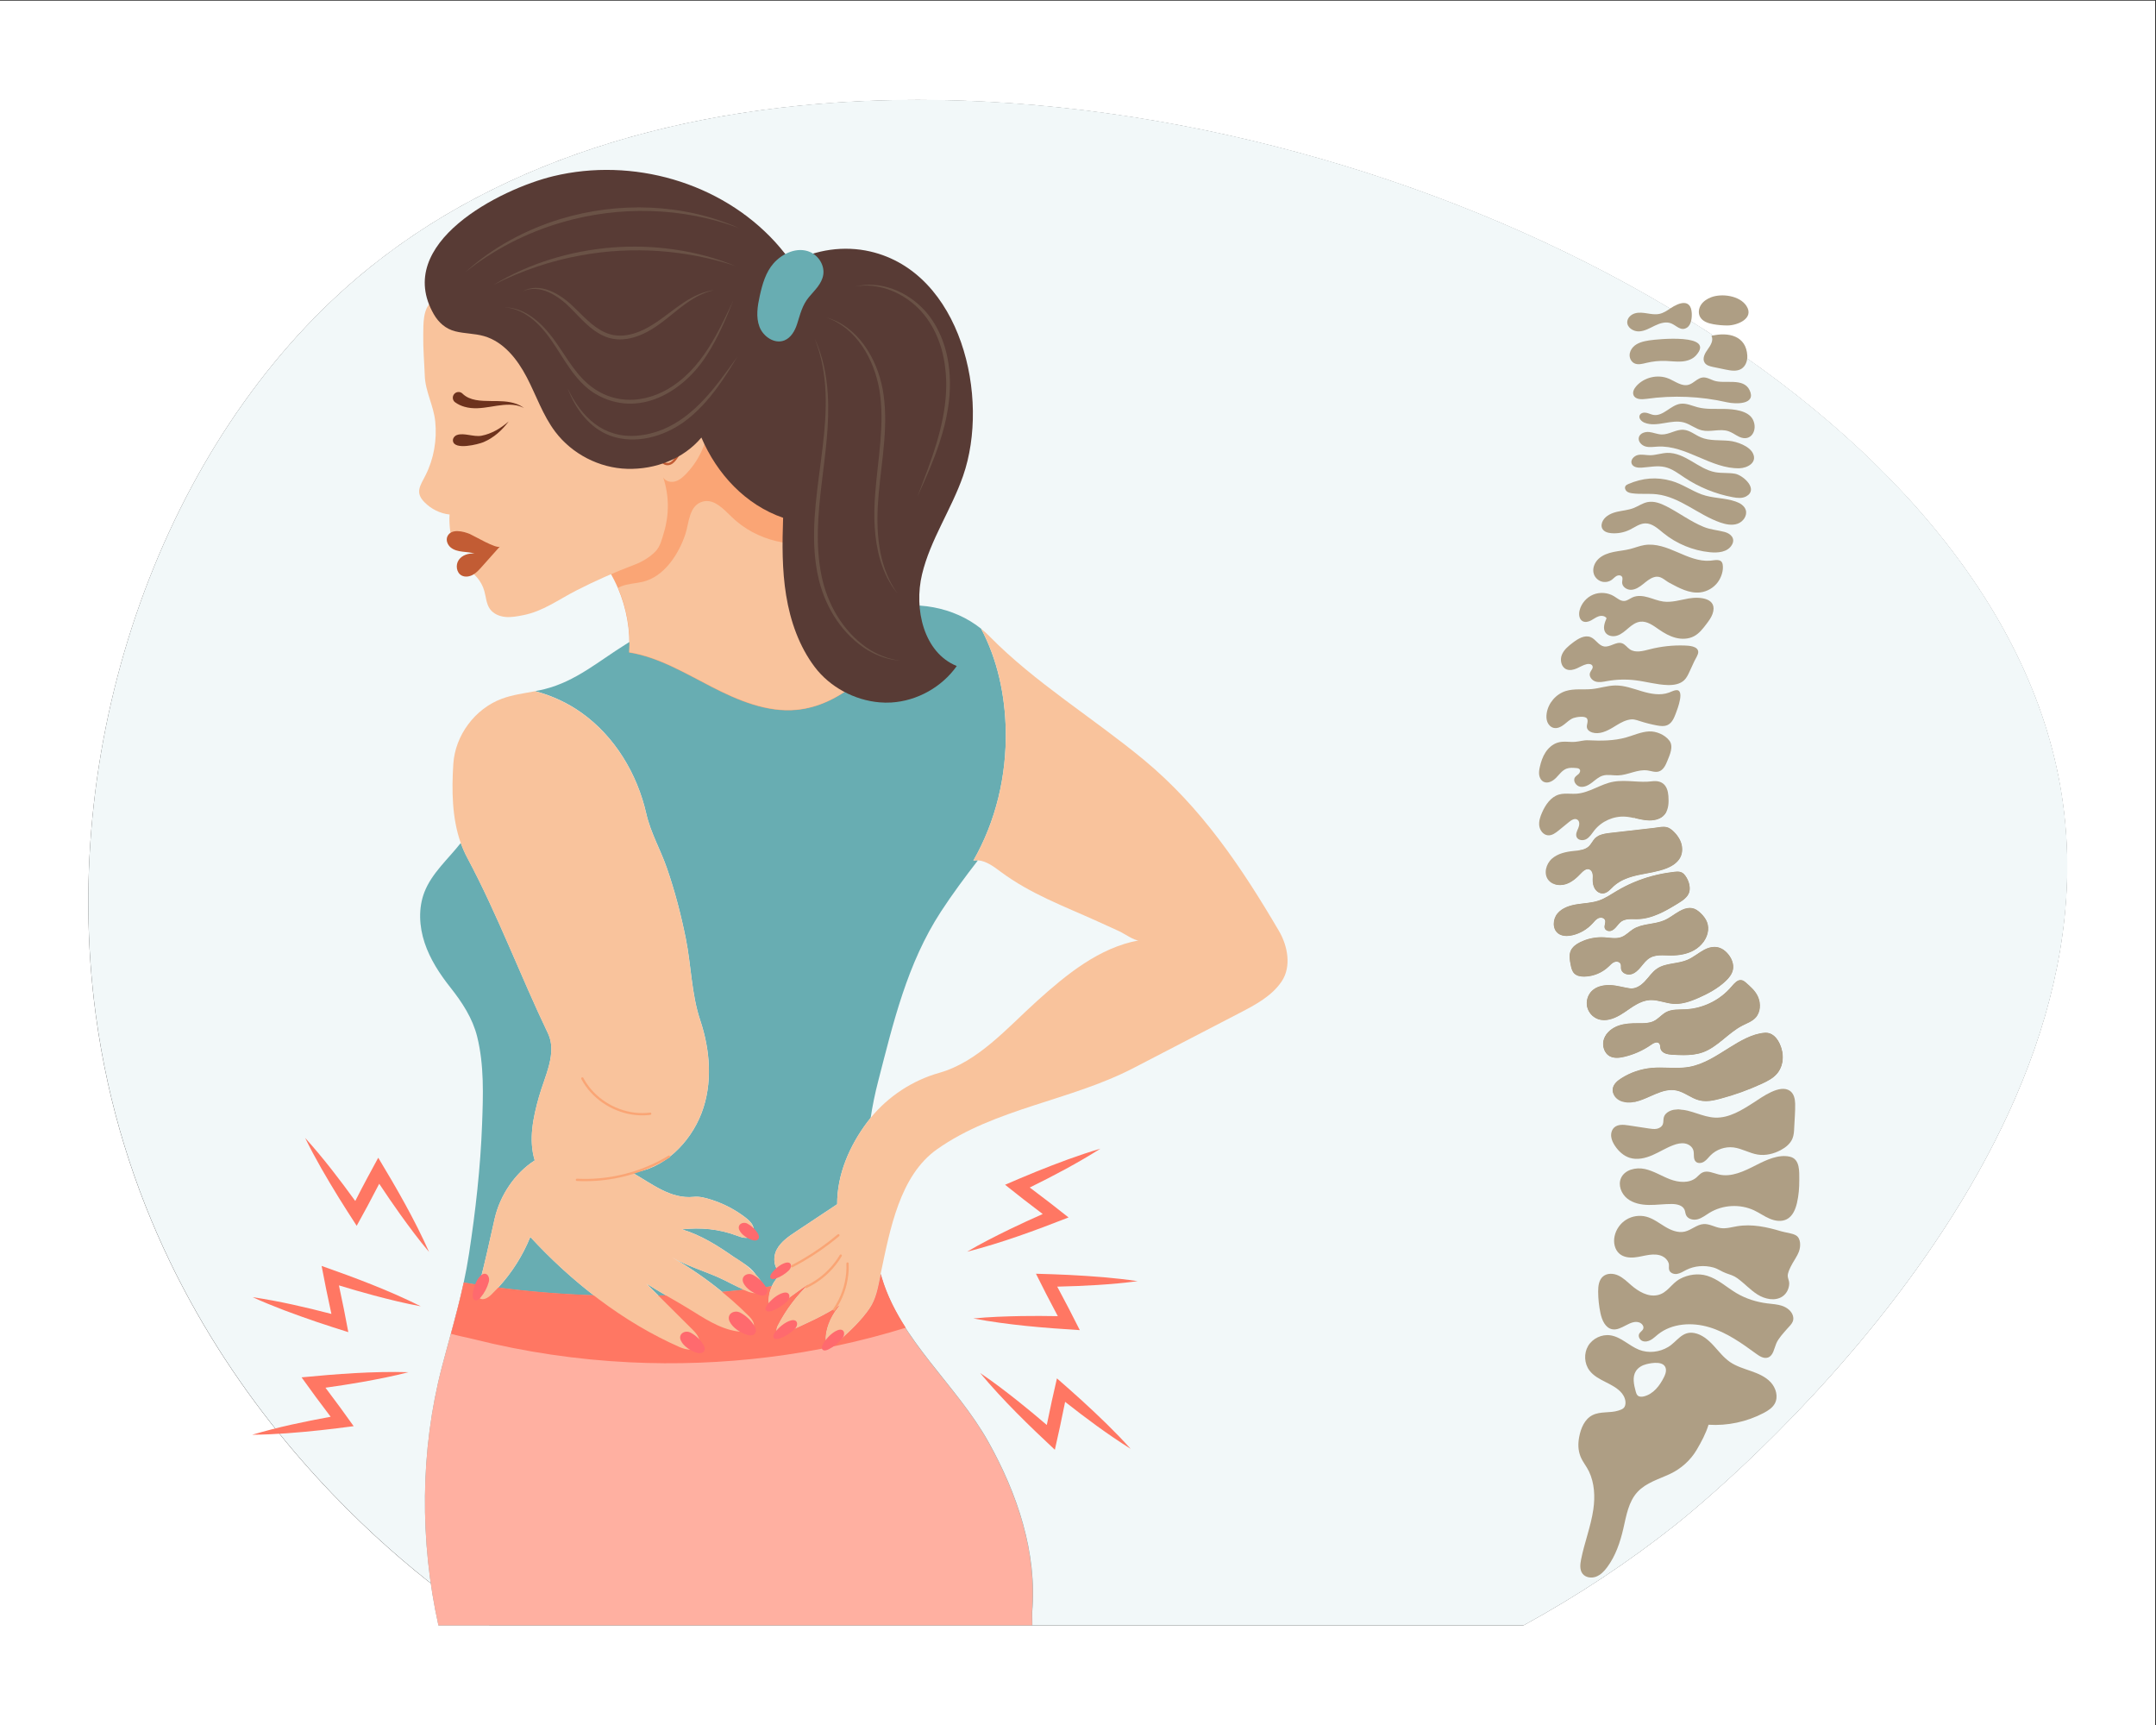 <?xml version="1.0" encoding="UTF-8" standalone="no"?> <svg xmlns:dc="http://purl.org/dc/elements/1.1/" xmlns:cc="http://creativecommons.org/ns#" xmlns:rdf="http://www.w3.org/1999/02/22-rdf-syntax-ns#" xmlns:svg="http://www.w3.org/2000/svg" xmlns="http://www.w3.org/2000/svg" viewBox="0 0 6666.667 5333.333" height="5333.333" width="6666.667" xml:space="preserve" id="svg2"><rect x="0" y="0" width="6666.667" height="5333.333" fill="#333333" stroke="none"/>  <defs id="defs6"> <clipPath id="clipPath20" clipPathUnits="userSpaceOnUse"> <path id="path18" d="M 50000,0 H 0 V 40000 H 50000 V 0 M 21293.9,37691.9 c -4949.1,0 -9617.7,-1248.7 -13005.17,-4125.3 C 3834.28,29784 1348.8,22974.9 2222.34,16470.5 3375.15,7886.6 9914.05,3287.7 10984.9,2560.7 c 126.5,-85.9 253.8,-170.1 381.8,-252.6 h 23969.1 c 1253.2,685.8 2437.7,1468.4 3530,2336 763.1,606.2 10600.1,8626 8885.1,17341.3 -1741.7,8850.5 -14864.6,15706.5 -26457,15706.5"></path> </clipPath> <radialGradient id="radialGradient32" spreadMethod="pad" gradientTransform="matrix(22638.5,0,0,-22638.5,25000,20000)" gradientUnits="userSpaceOnUse" r="1" cy="0" cx="0" fy="0" fx="0"> <stop id="stop24" offset="0" style="stop-opacity:1;stop-color:#ffffff"></stop> <stop id="stop26" offset="0" style="stop-opacity:1;stop-color:#ffffff"></stop> <stop id="stop28" offset="0.559" style="stop-opacity:1;stop-color:#ffffff"></stop> <stop id="stop30" offset="1" style="stop-opacity:1;stop-color:#ffffff"></stop> </radialGradient> <clipPath id="clipPath310" clipPathUnits="userSpaceOnUse"> <path id="path308" d="m 39022.9,14275.7 c -0.8,0 -1.7,0 -2.5,0 -27.4,3.4 -55.1,5.5 -82.9,6.1 -3.4,0.1 -6.7,0.1 -10.1,0.1 -17.7,0 -35.7,-1 -53.8,-3 -329.7,14 -647.7,73.9 -947.3,173.6 121.4,25.2 239.8,77.5 357.4,129.8 163.5,72.6 325.7,145.3 493.3,145.3 35.9,0 72.1,-3.4 108.5,-10.8 189.9,-38.4 344,-182.2 532,-228.7 52.8,-13.1 104.4,-18.5 155.5,-18.5 113.9,0 224.9,27.1 338.4,57.3 332,88.1 656.3,205.2 967.9,349.6 128.1,59.3 257.8,126 348.7,233.9 100.3,119 141.3,279.4 129.2,432.9 -16.5,208.9 -150,515.6 -392.4,515.6 -6.5,0 -13.1,-0.2 -19.8,-0.6 -294,-20 -584.9,-194.6 -828.2,-346.1 -292.8,-182.3 -587.1,-384.3 -926.8,-445.1 -101.5,-18.2 -204.1,-23.2 -307.1,-23.2 -61.8,0 -123.7,1.8 -185.7,3.6 -61.9,1.8 -123.9,3.5 -185.7,3.5 -62.6,0 -125.1,-1.8 -187.3,-7.3 -252.8,-22.2 -500,-105.8 -714.4,-241.8 -90,-57 -180.6,-133.1 -198.7,-238.1 -5.5,-31.5 -3.5,-63.5 4.3,-94.2 -1107.6,579.9 -1863.5,1740.2 -1863.5,3077.1 0,644.6 175.8,1248.3 482.1,1765.6 48.1,-20.9 101.8,-31 155.9,-31 44.6,0 89.4,6.9 131.4,20.1 140.3,44.2 254.5,146.1 355.3,253.2 43,45.7 98.3,96.8 156.5,96.8 11.1,0 22.3,-1.8 33.5,-5.9 41.8,-15.2 67.5,-58.9 76,-102.7 8.6,-43.7 3.4,-88.8 2.7,-133.3 -1.3,-76.2 11.6,-155 53.1,-218.9 38.7,-59.8 105.9,-104.1 176.5,-104.1 5,0 9.9,0.2 14.8,0.7 99,8.8 168.1,96.9 240.7,164.8 159,149 375.6,219.2 588.7,264.8 213.1,45.5 432.2,71.2 635.2,150.4 132.3,51.6 262.1,132 326.4,258.7 60.2,118.7 52.9,265 -2.3,386.1 -49.2,107.8 -147.7,227.1 -251.1,288.2 -42.8,25.4 -90.7,33.6 -140.1,33.6 -71.3,0 -145.8,-17.2 -213,-24.9 -337.4,-38.5 -674.8,-77 -1012.2,-115.5 -92.7,-10.5 -190.8,-23.6 -273,-64 253.5,170.4 530.9,308.3 825.8,407.6 88.3,-19.5 176.3,-41.7 266,-51.8 27.5,-3.1 55.6,-4.8 83.8,-4.8 135,0 272.4,38.3 355.3,141.6 19.2,23.9 34.6,50 46.8,77.6 117.1,11.9 235.9,18 356.2,18 1916.9,0 3470.9,-1554 3470.9,-3470.9 0,-1917 -1554,-3471 -3470.9,-3471 m -1026.8,2002.9 c -151.2,0 -304.5,-6.1 -447.3,-54.9 -149.8,-51.2 -288.7,-156.9 -342.9,-305.7 -54.2,-148.8 -1.4,-339.7 139.8,-411.3 48.6,-24.6 101.9,-33.8 156.4,-33.8 56.2,0 113.7,9.8 168.4,22.4 227.7,52.5 445.1,149.5 636.3,283.9 36,25.2 83,51.2 123.7,51.2 19.9,0 38.3,-6.2 53.1,-21.8 30.2,-31.8 22.2,-82.7 33.6,-125.1 29,-107.7 167.3,-133.8 278.6,-139.5 84.3,-4.4 169.4,-8.6 254.2,-8.6 153,0 304.8,13.7 448,64.9 349.9,125 589.5,451.4 920.1,621 105.6,54.3 223.1,94.3 304.6,180.8 118.2,125.6 129.5,326.6 61,484.9 -62.5,144.2 -177.8,240.5 -292.8,341.4 -40.9,35.9 -78.8,50.8 -114.4,50.8 -78.3,0 -146.1,-71.7 -212.4,-150.9 -260.9,-311.4 -654.9,-507.2 -1060.6,-527.3 -155,-7.7 -319.4,7.1 -456.4,-65.7 -104,-55.2 -179.3,-155.2 -285,-207.2 -93.2,-45.8 -200,-49.7 -304.7,-49.7 -13,0 -26,0.1 -38.9,0.2 -7.5,0 -15,0 -22.4,0 m -674.8,883.8 c -146.1,0 -296.9,-36.1 -400.5,-137.5 -95.4,-93.4 -138.2,-237.4 -109.4,-367.8 28.8,-130.4 128.4,-242.9 254.3,-287.3 46.6,-16.5 94.2,-23.8 141.9,-23.8 163.5,0 329.7,85.4 470,179.9 181.2,122.3 363.8,268.5 581.8,284.2 13.5,1 27,1.5 40.4,1.5 172,0 338.9,-74.6 511.7,-87.1 18,-1.3 35.9,-1.9 53.8,-1.9 183.6,0 363.2,65.4 532.4,139.8 226.1,99.4 447.3,218.3 627.5,387.2 78.7,73.7 151.3,161.3 173.3,266.7 25.8,123.3 -23,252.6 -100.9,351.6 -94.5,119.9 -205.9,179.4 -329.4,179.4 -74.9,0 -154.2,-21.9 -236.9,-65.4 -136.6,-71.9 -254.6,-177.7 -397.1,-237.1 -226.7,-94.7 -500.5,-65.8 -703.4,-204.4 -113.6,-77.5 -189.3,-197.9 -284.1,-297.5 -77.7,-81.7 -186.3,-159.1 -303.3,-159.1 -12.1,0 -24.4,0.9 -36.7,2.6 -146.3,20.9 -290.3,67.7 -441.7,75 -14.5,0.7 -29,1 -43.7,1 m -170.7,1110.9 c -169.8,0 -339.7,-39 -492.3,-113.5 -91.7,-44.8 -181.5,-107.1 -222.6,-200.5 -44.4,-101 -23.6,-217.3 -1.9,-325.5 14.3,-71.8 30.8,-147.8 81.7,-200.6 56.8,-58.9 144.1,-75.3 226.5,-75.3 4.1,0 8.2,0 12.2,0.1 209.1,4 415.5,89.7 566,234.9 39.1,37.7 76.2,80.4 126.3,101.4 16.4,6.9 34.7,10.4 52.8,10.4 37.5,0 74,-15.2 90.5,-47.9 17.8,-35.4 6.9,-78 12.6,-117.3 12,-83 99.8,-134.2 185,-134.2 15.2,0 30.3,1.6 44.9,5 96.4,22.3 171,97.2 234.1,173.3 63.1,76.2 122.8,159.1 208.3,208.8 85.2,49.6 183.5,59.7 283.6,59.7 58.2,0 117.1,-3.4 174.4,-4.4 10.4,-0.2 20.9,-0.3 31.4,-0.3 185.7,0 374.6,31.4 535.9,122.6 170.5,96.3 306.1,267.2 325.3,462.1 18.5,187.9 -79.9,321.3 -214.1,436.9 -68.2,58.7 -138.3,83.7 -210.8,83.7 -78.1,0 -159,-29 -243.2,-76 -118,-65.9 -223.1,-154.9 -346.9,-208.9 -231.9,-101.2 -512,-72.2 -726.1,-207 -91.5,-57.6 -166.5,-143 -267.4,-181.9 -51.1,-19.6 -104.4,-25.9 -158.9,-25.9 -78.2,0 -158.5,13 -237,18 -23.4,1.5 -46.8,2.3 -70.3,2.3 m 1759.8,1520.8 c -47.7,0 -97.6,-9.2 -145.3,-15.2 -151.1,-19.1 -300.9,-48.8 -447.9,-88.6 -288.5,-78.2 -566.4,-195.6 -823,-349.1 -131.5,-78.6 -259.1,-167.3 -403.9,-217.3 -163.1,-56.3 -338.7,-60.5 -509.1,-87.4 -170.4,-26.9 -347.2,-83.4 -457.8,-215.8 -110.6,-132.4 -122,-357.7 14.9,-462.8 56.5,-43.3 126.9,-59.6 199,-59.6 45.2,0 91,6.4 134.4,16.5 181.1,41.8 348.6,140.5 473,278.5 39.2,43.5 76.2,92.3 129.5,116.8 17.4,8 37.3,12.1 57,12.1 40.2,0 79.5,-17.2 94.8,-53.5 24.8,-58.8 -25.4,-127.5 -6.5,-188.5 13.8,-44.4 61.8,-68.9 109,-68.9 10.7,0 21.2,1.2 31.3,3.7 55.2,13.9 98.7,55.7 135.5,99.1 36.8,43.4 70.6,90.8 117.7,122.7 67.3,45.5 148.8,52.5 231.8,52.5 18.4,0 36.8,-0.3 55.2,-0.7 18.4,-0.3 36.8,-0.7 54.9,-0.7 4.5,0 9,0.1 13.5,0.1 347.8,3.8 665.1,187.6 961.3,370 103.8,64 214.7,137.4 253.3,253.1 44.7,134 -26,327.9 -123,427.2 -42.5,43.5 -94.6,55.8 -149.6,55.8 m -2246,499.2 c 107,99.1 220,191.4 338.8,276.5 -0.6,-0.6 -1.2,-1.1 -1.8,-1.7 -59,-58.3 -91.7,-140 -153.9,-195 -51.1,-45.1 -115.3,-67.1 -183.1,-79.8"></path> </clipPath> <radialGradient id="radialGradient320" spreadMethod="pad" gradientTransform="matrix(3470.94,0,0,-3470.94,39022.9,17746.7)" gradientUnits="userSpaceOnUse" r="1" cy="0" cx="0" fy="0" fx="0"> <stop id="stop314" offset="0" style="stop-opacity:1;stop-color:#e2776e"></stop> <stop id="stop316" offset="0" style="stop-opacity:1;stop-color:#e2776e"></stop> <stop id="stop318" offset="1" style="stop-opacity:1;stop-color:#f2f8f9"></stop> </radialGradient> <clipPath id="clipPath330" clipPathUnits="userSpaceOnUse"> <path id="path328" d="m 38264.6,20980.4 c -28.2,0 -56.3,1.7 -83.8,4.8 -89.7,10.1 -177.7,32.3 -266,51.8 240,80.8 491.6,136 751.9,162.6 -12.2,-27.6 -27.6,-53.7 -46.8,-77.6 -82.9,-103.3 -220.3,-141.6 -355.3,-141.6"></path> </clipPath> <radialGradient id="radialGradient340" spreadMethod="pad" gradientTransform="matrix(3470.94,0,0,-3470.94,39022.9,17746.7)" gradientUnits="userSpaceOnUse" r="1" cy="0" cx="0" fy="0" fx="0"> <stop id="stop334" offset="0" style="stop-opacity:1;stop-color:#a24c3a"></stop> <stop id="stop336" offset="0" style="stop-opacity:1;stop-color:#a24c3a"></stop> <stop id="stop338" offset="1" style="stop-opacity:1;stop-color:#ae9e84"></stop> </radialGradient> <clipPath id="clipPath350" clipPathUnits="userSpaceOnUse"> <path id="path348" d="m 37174.9,19286.5 c -70.6,0 -137.8,44.3 -176.5,104.1 -41.5,63.9 -54.4,142.7 -53.1,218.9 0.7,44.5 5.9,89.6 -2.7,133.3 -8.5,43.8 -34.2,87.5 -76,102.7 -11.2,4.1 -22.4,5.9 -33.5,5.9 -58.2,0 -113.5,-51.1 -156.5,-96.8 -100.8,-107.1 -215,-209 -355.3,-253.2 -42,-13.2 -86.8,-20.1 -131.4,-20.1 -54.1,0 -107.8,10.1 -155.9,31 171.7,290.2 384.6,553.2 630.4,781 67.8,12.7 132,34.7 183.1,79.8 62.2,55 94.9,136.7 153.9,195 0.6,0.6 1.2,1.1 1.8,1.7 28.3,20.3 56.9,40.2 85.8,59.6 82.2,40.4 180.3,53.5 273,64 337.4,38.5 674.8,77 1012.2,115.5 67.2,7.7 141.7,24.9 213,24.9 49.4,0 97.3,-8.2 140.1,-33.6 103.4,-61.1 201.9,-180.4 251.1,-288.2 55.2,-121.1 62.5,-267.4 2.3,-386.1 -64.3,-126.7 -194.1,-207.1 -326.4,-258.7 -203,-79.2 -422.1,-104.9 -635.2,-150.4 -213.1,-45.6 -429.7,-115.8 -588.7,-264.8 -72.6,-67.9 -141.7,-156 -240.7,-164.8 -4.9,-0.5 -9.8,-0.7 -14.8,-0.7"></path> </clipPath> <radialGradient id="radialGradient360" spreadMethod="pad" gradientTransform="matrix(3470.94,0,0,-3470.94,39022.9,17746.7)" gradientUnits="userSpaceOnUse" r="1" cy="0" cx="0" fy="0" fx="0"> <stop id="stop354" offset="0" style="stop-opacity:1;stop-color:#a24c3a"></stop> <stop id="stop356" offset="0" style="stop-opacity:1;stop-color:#a24c3a"></stop> <stop id="stop358" offset="1" style="stop-opacity:1;stop-color:#ae9e84"></stop> </radialGradient> <clipPath id="clipPath370" clipPathUnits="userSpaceOnUse"> <path id="path368" d="m 36337.3,18298.3 c -72.1,0 -142.5,16.3 -199,59.6 -136.9,105.1 -125.5,330.4 -14.9,462.8 110.6,132.4 287.4,188.9 457.8,215.8 170.4,26.9 346,31.1 509.1,87.4 144.8,50 272.4,138.7 403.9,217.3 256.6,153.5 534.5,270.9 823,349.1 147,39.8 296.8,69.5 447.9,88.6 47.7,6 97.6,15.2 145.3,15.2 55,0 107.1,-12.3 149.6,-55.8 97,-99.3 167.7,-293.2 123,-427.2 -38.6,-115.7 -149.5,-189.1 -253.3,-253.1 -296.2,-182.4 -613.5,-366.2 -961.3,-370 -4.5,0 -9,-0.1 -13.5,-0.1 -18.1,0 -36.5,0.4 -54.9,0.7 -18.4,0.4 -36.8,0.7 -55.2,0.7 -83,0 -164.5,-7 -231.8,-52.5 -47.1,-31.9 -80.9,-79.3 -117.7,-122.7 -36.8,-43.4 -80.3,-85.2 -135.5,-99.1 -10.1,-2.5 -20.6,-3.7 -31.3,-3.7 -47.2,0 -95.2,24.5 -109,68.9 -18.9,61 31.3,129.7 6.5,188.5 -15.3,36.3 -54.6,53.5 -94.8,53.5 -19.7,0 -39.6,-4.1 -57,-12.1 -53.3,-24.5 -90.3,-73.3 -129.5,-116.8 -124.4,-138 -291.9,-236.7 -473,-278.5 -43.4,-10.1 -89.2,-16.5 -134.4,-16.5"></path> </clipPath> <radialGradient id="radialGradient380" spreadMethod="pad" gradientTransform="matrix(3470.94,0,0,-3470.94,39022.9,17746.7)" gradientUnits="userSpaceOnUse" r="1" cy="0" cx="0" fy="0" fx="0"> <stop id="stop374" offset="0" style="stop-opacity:1;stop-color:#a24c3a"></stop> <stop id="stop376" offset="0" style="stop-opacity:1;stop-color:#a24c3a"></stop> <stop id="stop378" offset="1" style="stop-opacity:1;stop-color:#ae9e84"></stop> </radialGradient> <clipPath id="clipPath390" clipPathUnits="userSpaceOnUse"> <path id="path388" d="m 36742,17357.9 c -82.4,0 -169.7,16.4 -226.5,75.3 -50.9,52.8 -67.4,128.8 -81.7,200.6 -21.7,108.2 -42.5,224.5 1.9,325.5 41.1,93.4 130.9,155.7 222.6,200.5 152.6,74.5 322.5,113.5 492.3,113.5 23.5,0 46.9,-0.8 70.3,-2.3 78.5,-5 158.8,-18 237,-18 54.5,0 107.8,6.3 158.9,25.9 100.9,38.9 175.9,124.3 267.4,181.9 214.1,134.8 494.2,105.8 726.1,207 123.8,54 228.9,143 346.9,208.9 84.2,47 165.1,76 243.2,76 72.5,0 142.6,-25 210.8,-83.7 134.2,-115.6 232.6,-249 214.1,-436.9 -19.2,-194.9 -154.8,-365.8 -325.3,-462.1 -161.3,-91.2 -350.2,-122.6 -535.9,-122.6 -10.5,0 -21,0.1 -31.4,0.3 -57.3,1 -116.2,4.4 -174.4,4.4 -100.1,0 -198.4,-10.1 -283.6,-59.7 -85.5,-49.7 -145.2,-132.6 -208.3,-208.8 -63.1,-76.1 -137.7,-151 -234.1,-173.3 -14.6,-3.4 -29.7,-5 -44.9,-5 -85.2,0 -173,51.2 -185,134.2 -5.7,39.3 5.2,81.9 -12.6,117.3 -16.5,32.7 -53,47.9 -90.5,47.9 -18.1,0 -36.4,-3.5 -52.8,-10.4 -50.1,-21 -87.2,-63.7 -126.3,-101.4 -150.5,-145.2 -356.9,-230.9 -566,-234.9 -4,-0.1 -8.1,-0.1 -12.2,-0.1"></path> </clipPath> <radialGradient id="radialGradient400" spreadMethod="pad" gradientTransform="matrix(3470.94,0,0,-3470.94,39022.9,17746.7)" gradientUnits="userSpaceOnUse" r="1" cy="0" cx="0" fy="0" fx="0"> <stop id="stop394" offset="0" style="stop-opacity:1;stop-color:#a24c3a"></stop> <stop id="stop396" offset="0" style="stop-opacity:1;stop-color:#a24c3a"></stop> <stop id="stop398" offset="1" style="stop-opacity:1;stop-color:#ae9e84"></stop> </radialGradient> <clipPath id="clipPath410" clipPathUnits="userSpaceOnUse"> <path id="path408" d="m 37207.6,16346 c -47.7,0 -95.3,7.3 -141.9,23.8 -125.9,44.4 -225.5,156.9 -254.3,287.3 -28.8,130.4 14,274.4 109.4,367.8 103.6,101.4 254.4,137.5 400.5,137.5 14.7,0 29.2,-0.3 43.7,-1 151.4,-7.3 295.4,-54.1 441.7,-75 12.3,-1.7 24.6,-2.6 36.7,-2.6 117,0 225.6,77.4 303.3,159.1 94.8,99.6 170.5,220 284.1,297.5 202.9,138.6 476.7,109.7 703.4,204.4 142.5,59.4 260.5,165.2 397.1,237.1 82.7,43.5 162,65.4 236.9,65.4 123.5,0 234.9,-59.5 329.4,-179.4 77.9,-99 126.7,-228.3 100.9,-351.6 -22,-105.4 -94.6,-193 -173.3,-266.7 -180.2,-168.9 -401.4,-287.8 -627.5,-387.2 -169.2,-74.4 -348.8,-139.8 -532.4,-139.8 -17.9,0 -35.8,0.6 -53.8,1.9 -172.8,12.5 -339.7,87.1 -511.7,87.1 -13.4,0 -26.9,-0.5 -40.4,-1.5 -218,-15.7 -400.6,-161.9 -581.8,-284.2 -140.3,-94.5 -306.5,-179.9 -470,-179.9"></path> </clipPath> <radialGradient id="radialGradient420" spreadMethod="pad" gradientTransform="matrix(3470.94,0,0,-3470.94,39022.9,17746.7)" gradientUnits="userSpaceOnUse" r="1" cy="0" cx="0" fy="0" fx="0"> <stop id="stop414" offset="0" style="stop-opacity:1;stop-color:#a24c3a"></stop> <stop id="stop416" offset="0" style="stop-opacity:1;stop-color:#a24c3a"></stop> <stop id="stop418" offset="1" style="stop-opacity:1;stop-color:#ae9e84"></stop> </radialGradient> <clipPath id="clipPath430" clipPathUnits="userSpaceOnUse"> <path id="path428" d="m 37502.1,15472.9 c -54.5,0 -107.8,9.2 -156.4,33.8 -141.2,71.6 -194,262.5 -139.8,411.3 54.2,148.8 193.1,254.5 342.9,305.7 142.8,48.8 296.1,54.9 447.3,54.9 7.4,0 14.9,0 22.4,0 12.9,-0.1 25.9,-0.2 38.9,-0.2 104.7,0 211.5,3.9 304.7,49.7 105.7,52 181,152 285,207.2 137,72.8 301.4,58 456.4,65.7 405.7,20.1 799.7,215.9 1060.6,527.3 66.3,79.2 134.1,150.9 212.4,150.9 35.6,0 73.5,-14.9 114.4,-50.8 115,-100.9 230.3,-197.2 292.8,-341.4 68.5,-158.3 57.2,-359.3 -61,-484.9 -81.5,-86.5 -199,-126.5 -304.6,-180.8 -330.6,-169.6 -570.2,-496 -920.1,-621 -143.2,-51.2 -295,-64.9 -448,-64.9 -84.8,0 -169.9,4.2 -254.2,8.6 -111.3,5.7 -249.6,31.8 -278.6,139.5 -11.4,42.4 -3.4,93.3 -33.6,125.1 -14.8,15.6 -33.2,21.8 -53.1,21.8 -40.7,0 -87.7,-26 -123.7,-51.2 -191.2,-134.4 -408.6,-231.4 -636.3,-283.9 -54.7,-12.6 -112.2,-22.4 -168.4,-22.4"></path> </clipPath> <radialGradient id="radialGradient440" spreadMethod="pad" gradientTransform="matrix(3470.94,0,0,-3470.94,39022.9,17746.7)" gradientUnits="userSpaceOnUse" r="1" cy="0" cx="0" fy="0" fx="0"> <stop id="stop434" offset="0" style="stop-opacity:1;stop-color:#a24c3a"></stop> <stop id="stop436" offset="0" style="stop-opacity:1;stop-color:#a24c3a"></stop> <stop id="stop438" offset="1" style="stop-opacity:1;stop-color:#ae9e84"></stop> </radialGradient> <clipPath id="clipPath450" clipPathUnits="userSpaceOnUse"> <path id="path448" d="m 37926.3,14452.5 c -177.1,58.9 -347.8,131.7 -510.9,217.1 -7.8,30.7 -9.8,62.7 -4.3,94.2 18.1,105 108.7,181.1 198.7,238.1 214.4,136 461.6,219.6 714.4,241.8 62.2,5.5 124.7,7.3 187.3,7.3 61.8,0 123.8,-1.7 185.7,-3.5 62,-1.8 123.9,-3.6 185.7,-3.6 103,0 205.6,5 307.1,23.2 339.7,60.8 634,262.8 926.8,445.1 243.3,151.5 534.2,326.1 828.2,346.1 6.7,0.4 13.3,0.6 19.8,0.6 242.4,0 375.9,-306.7 392.4,-515.6 12.1,-153.5 -28.9,-313.9 -129.2,-432.9 -90.9,-107.9 -220.6,-174.6 -348.7,-233.9 -311.6,-144.4 -635.9,-261.5 -967.9,-349.6 -113.5,-30.2 -224.5,-57.3 -338.4,-57.3 -51.1,0 -102.7,5.4 -155.5,18.5 -188,46.5 -342.1,190.3 -532,228.7 -36.4,7.4 -72.6,10.8 -108.5,10.8 -167.6,0 -329.8,-72.7 -493.3,-145.3 -117.6,-52.3 -236,-104.6 -357.4,-129.8"></path> </clipPath> <radialGradient id="radialGradient460" spreadMethod="pad" gradientTransform="matrix(3470.94,0,0,-3470.94,39022.9,17746.7)" gradientUnits="userSpaceOnUse" r="1" cy="0" cx="0" fy="0" fx="0"> <stop id="stop454" offset="0" style="stop-opacity:1;stop-color:#a24c3a"></stop> <stop id="stop456" offset="0" style="stop-opacity:1;stop-color:#a24c3a"></stop> <stop id="stop458" offset="1" style="stop-opacity:1;stop-color:#ae9e84"></stop> </radialGradient> <clipPath id="clipPath470" clipPathUnits="userSpaceOnUse"> <path id="path468" d="m 39020.4,14275.7 c -49.2,0.1 -98.1,1.1 -146.8,3.2 18.1,2 36.1,3 53.8,3 3.4,0 6.7,0 10.1,-0.1 27.8,-0.6 55.5,-2.7 82.9,-6.1"></path> </clipPath> <radialGradient id="radialGradient480" spreadMethod="pad" gradientTransform="matrix(3470.94,0,0,-3470.94,39022.9,17746.7)" gradientUnits="userSpaceOnUse" r="1" cy="0" cx="0" fy="0" fx="0"> <stop id="stop474" offset="0" style="stop-opacity:1;stop-color:#a24c3a"></stop> <stop id="stop476" offset="0" style="stop-opacity:1;stop-color:#a24c3a"></stop> <stop id="stop478" offset="1" style="stop-opacity:1;stop-color:#ae9e84"></stop> </radialGradient> </defs> <g transform="matrix(1.333,0,0,-1.333,0,5333.333)" id="g10"> <g transform="scale(0.1)" id="g12"> <g id="g14"> <g clip-path="url(#clipPath20)" id="g16"> <g transform="scale(3.067)" id="g22"> <path id="path34" style="fill:url(#radialGradient32);fill-opacity:1;fill-rule:nonzero;stroke:none" d="M 16300,0 H 0 V 13040 H 16300 V 0 M 6941.81,12287.6 c -1613.4,0 -3135.37,-407.1 -4239.68,-1344.9 C 1249.98,9709.58 439.709,7489.82 724.483,5369.38 1100.3,2571.03 3231.98,1071.79 3581.08,834.788 c 41.24,-28.003 82.74,-55.452 124.46,-82.347 h 7813.96 c 408.5,223.57 794.7,478.699 1150.8,761.539 248.7,197.62 3455.6,2812.07 2896.5,5653.26 -567.8,2885.26 -4845.9,5120.36 -8624.99,5120.36"></path> </g> </g> </g> <g transform="scale(3.035)" id="g36"> <path id="path38" style="fill:#f2f8f9;fill-opacity:1;fill-rule:nonzero;stroke:none" d="M 15734.9,7244.63 C 14916,11406.1 6462.08,14229 2731.3,11060.9 1263.47,9814.42 444.457,7570.69 732.305,5427.36 1112.18,2598.79 3266.88,1083.36 3619.74,843.801 c 41.69,-28.305 83.64,-56.05 125.81,-83.236 h 7898.35 c 412.9,225.984 803.2,483.865 1163.2,769.755 251.4,199.76 3492.9,2842.44 2927.8,5714.31"></path> </g> <g transform="scale(1.601)" id="g40"> <path id="path42" style="fill:#68adb2;fill-opacity:1;fill-rule:nonzero;stroke:none" d="m 14956.1,1636.62 2.2,-194.84 H 6353.19 c -271.36,1222.59 -266.32,2533.57 50.66,3747.85 108.13,414.09 225.44,805.63 314.39,1219.34 29.42,136.55 55.66,275.6 77.52,418.53 94.83,620.6 165.48,1245.2 189.03,1872.8 15.92,425.39 31.29,857.34 -70.72,1270.56 -66.15,267.94 -217.82,498.54 -389.04,714.94 -155.04,196 -293.99,408.9 -372.66,646 -78.74,237.2 -93.18,501.9 -2.83,734.8 106.83,275.5 345.01,479.4 526.91,712.3 26.05,-73.4 57.16,-144.9 94.14,-214.2 441.07,-825.7 765.84,-1702.5 1170.37,-2546.7 134.67,-281.14 -47.42,-618.14 -132.12,-918.23 -84.64,-300.09 -152.17,-622.04 -60.65,-920.13 -288.1,-184.15 -502.61,-505.79 -579.57,-838.86 -75.83,-327.88 -138.92,-639.84 -228.25,-966.16 -3.24,-12 -6.56,-24.05 -9.93,-36.11 -14.68,-52.78 -25.3,-119.56 17.74,-153.42 50.97,-40.22 123.93,4.62 170.78,49.73 34.11,32.86 67.28,66.84 99.39,101.69 197.64,214.2 356.24,464.31 465.37,734.48 279.23,-303.34 587.99,-590.18 919.94,-846.42 386.17,-298.15 803.75,-554.95 1242.7,-748.28 94.89,-41.79 232.54,-67.59 279.34,24.99 39.2,77.71 -27.5,165.03 -89.3,226.5 -165.36,164.47 -330.71,329.01 -496.12,493.54 -57.91,57.54 -115.75,115.19 -173.66,172.79 91.95,-57.72 187.4,-113.76 283.35,-169.41 136.8,-79.27 274.79,-158.04 405.93,-240.31 221.7,-139.17 457.9,-282.85 719.7,-288.53 53.2,-1.06 115.6,9.24 140.4,56.28 31.3,59.16 -18.8,127.24 -66.1,174.47 -122.6,122.31 -251.3,238.56 -385.3,348.25 -227.6,186.21 -470.69,353.62 -725.99,499.6 204.01,-116.68 446.69,-192.14 662.59,-285.66 129.5,-56.15 256.8,-136.98 392.1,-181.21 67.6,-22.11 137.2,-35.04 210.1,-31.17 12.6,0.63 13,23.99 7,56.78 -13.5,72.77 -58.9,192.09 -72.8,211.39 -69.9,97.94 -205.7,167.47 -302.7,235.37 -233.8,163.6 -479.2,318.7 -754.87,400.97 274.77,30.36 539.67,5.62 798.37,-91.82 67.5,-25.49 150.2,-52.91 205.5,-6.69 41.8,34.86 46.4,100.39 24.4,150.11 -21.9,49.78 -64.8,86.95 -107.9,120.18 -148.3,114.25 -317.1,201.64 -495.6,257.99 -85.7,27.05 -167,49.66 -254.4,40.79 -336.9,-34.05 -604.19,191.21 -892.16,352.56 456.31,42.91 842.46,432.01 1006.36,859.97 164.1,428.02 126.6,913.13 -19.2,1347.68 -126.1,375.5 -130.1,794.6 -208.71,1184.5 -69.34,343.7 -157.91,684 -272.66,1015.5 -95.2,275.2 -235.75,511 -299.97,792.8 -131.05,575 -454.19,1115.1 -938.05,1460.2 -202.08,144.1 -432.08,250.2 -672.83,313.3 46.35,8.6 92.52,18.1 138.12,29.4 449.63,111.6 787.32,408.1 1170.05,645.6 190.77,118.4 339.5,236.5 567.07,282.6 222,44.9 456.08,32.9 674.08,-26.6 114.3,-31.3 264.4,-68.1 364.7,-132 113.3,-72.4 198.5,-178.9 319.9,-245.7 248.5,-136.7 543.1,-192.1 823.5,-144.6 422,71.4 797.6,373.3 958,770.1 486.6,143.2 1052.5,42.1 1446.9,-274.6 236.7,-444.7 347,-959.7 356.9,-1471.5 12.8,-657.2 -142.5,-1317.4 -469.3,-1887.7 22.4,4 44.5,5 66.2,3.6 -186.4,-242 -369.1,-486.7 -535.8,-742.5 -491.1,-753.9 -690.2,-1608 -910.9,-2462.95 -44.8,-173.03 -80.6,-348.19 -107.4,-524.66 -16.8,-20.42 -33.1,-41.16 -48.9,-62.27 -257.7,-342.51 -438.9,-760.97 -436.4,-1189.55 -198.3,-131.62 -396.5,-263.23 -594.7,-394.91 -108.3,-71.9 -221.1,-148.61 -281.6,-263.61 -60.6,-115.12 -41.3,-279.66 69.2,-348.19 -60.7,-48.47 -108.7,-111.81 -140.8,-182.4 -35.5,-77.39 -51.7,-163.6 -44.5,-248.49 1.7,-20.61 5.9,-43.1 22.1,-55.97 26.4,-20.92 64.8,-3.37 93.3,14.43 159.7,99.7 307.3,224.51 467,324.2 -181,-172.53 -333.1,-375.23 -448.1,-597.24 -16.3,-31.67 -31.8,-71.15 -12.3,-101.07 26.5,-40.85 89,-26.05 133.3,-5.81 255.3,116.13 547.4,241.69 779.2,399.47 -108.3,-121.24 -196.7,-293.59 -208.2,-458.31 -13,-185.15 118,-125.49 210.2,-44.16 149.7,131.99 305.8,282.47 419.8,447.19 98.8,142.86 123.7,306.9 159.6,476.87 1.8,8.62 3.7,17.3 5.5,25.99 5.4,-18.93 10.9,-37.8 16.6,-56.66 270.4,-901.08 1082.2,-1545.6 1544.7,-2371.22 421.4,-752.28 709.7,-1609.01 635.9,-2468.16"></path> </g> <g transform="scale(1.476)" id="g44"> <path id="path46" style="fill:#ffb0a1;fill-opacity:1;fill-rule:nonzero;stroke:none" d="m 16220,1774.92 2.4,-211.3 H 6890.08 c -294.28,1325.98 -288.86,2747.67 54.94,4064.57 45.66,175.12 92.95,346.45 139.28,516.96 72.49,266.92 142.81,531.74 201.68,805.49 80.21,-13.14 160.49,-25.47 240.9,-37.32 100.33,-14.7 200.87,-28.53 301.47,-41.26 498.6,-63.68 1000.05,-104.13 1502.38,-121.47 338.39,-11.65 677.27,-12.8 1015.77,-3.52 39.6,1.08 79.3,2.3 119,3.66 294.9,10.23 589.5,28.31 883.4,54.39 118.9,10.51 237.7,22.36 356.5,35.57 78.5,8.61 157,17.82 235.5,27.71 62,7.72 124,15.85 186,24.25 -38.5,-83.93 -56,-177.42 -48.2,-269.42 1.8,-22.35 6.4,-46.81 24,-60.77 28.5,-22.69 70.2,-3.65 101.2,15.72 173.1,108.05 333.2,243.48 506.4,351.53 -196.2,-187.11 -361.2,-406.88 -485.9,-647.71 -17.8,-34.35 -34.6,-77.1 -13.5,-109.61 28.8,-44.31 96.6,-28.25 144.7,-6.3 276.8,125.93 593.7,262.17 845,433.29 -117.4,-131.49 -213.3,-318.47 -225.8,-497.04 -14.1,-200.8 128,-136.17 228,-47.97 162.3,143.15 331.6,306.35 455.3,484.99 107.2,155 134.1,332.83 173.1,517.17 1.9,9.35 4,18.83 5.9,28.25 5.9,-20.53 11.9,-41.06 18,-61.52 84.1,-280.12 216.4,-537.35 374.1,-782.93 392.8,-611.12 943.3,-1149.9 1301.1,-1788.6 457.1,-815.92 769.7,-1745.05 689.7,-2676.81"></path> </g> <g transform="scale(1.289)" id="g48"> <path id="path50" style="fill:#ff7763;fill-opacity:1;fill-rule:nonzero;stroke:none" d="m 16300,7148.48 c -1603.5,-496.2 -3294.9,-704.17 -4971.1,-622.07 -942.8,46.17 -1880.7,184.31 -2796.35,413.94 -159.4,39.97 -299.79,63.17 -417.28,99.1 83.04,305.76 163.59,609.11 231.03,922.71 91.88,-15.05 183.84,-29.18 275.96,-42.76 114.93,-16.84 230.09,-32.67 345.34,-47.26 571.16,-72.95 1145.6,-119.28 1721,-139.15 387.6,-13.34 775.8,-14.66 1163.6,-4.03 45.4,1.24 90.8,2.64 136.3,4.19 337.8,11.72 675.3,32.44 1011.9,62.32 136.3,12.03 272.4,25.61 408.5,40.74 89.9,9.86 179.9,20.41 269.7,31.74 71,8.84 142.1,18.16 213.1,27.78 -44.1,-96.15 -64.2,-203.24 -55.2,-308.63 2.1,-25.61 7.3,-53.62 27.4,-69.61 32.8,-26 80.5,-4.19 116,18 198.3,123.78 381.7,278.91 580.1,402.69 -224.8,-214.34 -413.7,-466.09 -556.6,-741.97 -20.3,-39.35 -39.6,-88.32 -15.5,-125.56 33,-50.76 110.7,-32.37 165.8,-7.22 317.1,144.26 680.1,300.32 968,496.35 -134.5,-150.62 -244.3,-364.81 -258.7,-569.38 -16.1,-230.02 146.6,-155.98 261.2,-54.94 185.9,163.98 379.9,350.92 521.5,555.57 122.8,177.55 153.7,381.26 198.3,592.42 2.2,10.71 4.6,21.58 6.8,32.36 6.7,-23.51 13.6,-47.02 20.7,-70.46 96.3,-320.89 247.8,-615.55 428.5,-896.87"></path> </g> <g transform="scale(1.619)" id="g52"> <path id="path54" style="fill:#ff7763;fill-opacity:1;fill-rule:nonzero;stroke:none" d="m 13945.5,5824.02 c 503.3,-94.4 1015.4,-135.49 1525.8,-167.06 -100.6,199.8 -206.7,407.51 -313.1,603.67 -3.1,5.68 -6.7,12.29 -10.5,19.4 384.9,8.96 770.4,28.17 1152.3,78.4 -323.8,48.68 -651.9,72.1 -978.6,89.27 -154.5,8.04 -322.5,12.61 -478,17.24 42.5,-84.02 104.7,-209.38 147.4,-292.35 53.8,-105.09 109.2,-210.61 165.4,-315.33 -174.2,3.46 -348.5,4.07 -523.1,1.36 -229.5,-4.45 -458.6,-11.8 -687.6,-34.6"></path> </g> <g transform="scale(1.609)" id="g56"> <path id="path58" style="fill:#ff7763;fill-opacity:1;fill-rule:nonzero;stroke:none" d="m 14130.4,5074.14 c 330.2,-395.46 701.5,-755.3 1077.3,-1106.51 49.9,219.49 100.5,448.61 143.5,668.96 1.2,6.41 2.7,13.87 4.2,21.88 304.5,-239.56 616.1,-471.47 944.6,-676.97 -220.1,245.09 -459.8,473.34 -702.3,695.75 -114.8,105.23 -242.3,216.25 -359.9,319.43 -20.9,-92.36 -52.9,-229.49 -72.8,-321.24 -25.6,-115.98 -50.1,-233.4 -73.6,-350.58 -133,114.19 -267.9,226.26 -405.1,335.85 -181,143.53 -363.5,284.51 -555.9,413.43"></path> </g> <g transform="scale(1.566)" id="g60"> <path id="path62" style="fill:#ff7763;fill-opacity:1;fill-rule:nonzero;stroke:none" d="m 14324.9,7009.73 c 513,130.55 1011.1,315.08 1503.4,507.59 -181.3,143.58 -371.2,292.15 -556.4,429.79 -5.3,3.96 -11.5,8.62 -18.3,13.61 357,175.96 710.2,361.83 1046.4,575.16 -324.8,-95.29 -642.7,-216.14 -956.4,-342.29 -148.4,-59.72 -307.9,-128.57 -455.7,-191.93 76.4,-60.3 189.3,-150.74 265.4,-210.01 96.3,-75.05 194.1,-149.91 292.4,-223.62 -164.9,-72.62 -328.6,-147.93 -491,-226.49 -213.4,-104.11 -425,-210.71 -629.8,-331.81"></path> </g> <path id="path64" style="fill:#ff7763;fill-opacity:1;fill-rule:nonzero;stroke:none" d="m 9761.5,9711.6 c -741.63,370 -1520.78,661 -2301.13,936.3 67.96,-355.6 141.04,-726 219.81,-1078.5 2.26,-10.2 4.92,-22.1 7.79,-34.9 -603.18,156.7 -1211.9,297.6 -1828.67,388.7 482.49,-219.3 982.89,-401.2 1483.73,-572.6 237.04,-81.1 496.51,-162.6 736.49,-238.8 -28.8,149.6 -70.1,372.4 -99.8,520.5 -37.19,187.4 -76.66,376.2 -117.66,564.1 269.65,-82.6 540.75,-160.8 813.59,-233.9 359.34,-94.8 719.17,-184.9 1085.85,-250.9"></path> <path id="path66" style="fill:#ff7763;fill-opacity:1;fill-rule:nonzero;stroke:none" d="m 9953.32,10970.8 c -336.62,757.4 -752.52,1477.7 -1179.26,2186.7 -173.91,-317.6 -353.18,-649.8 -516.77,-971.9 -4.75,-9.3 -10.26,-20.2 -16.2,-31.9 -365.56,504.7 -745.45,1000.8 -1163.28,1463.5 232.64,-476.2 502.91,-934.9 780.16,-1385.9 131.28,-213.3 279.55,-441.3 416.21,-652.8 72.97,133.7 182.86,331.8 254.2,465 90.57,168.2 180.31,339 268.22,510 155.46,-235.3 314.79,-468.1 478.77,-698.1 216.85,-301.8 437.11,-600.3 677.95,-884.6"></path> <path id="path68" style="fill:#ff7763;fill-opacity:1;fill-rule:nonzero;stroke:none" d="m 9476.76,8183.2 c -828.48,23.3 -1657.7,-40.9 -2481.45,-119.7 211.42,-294 433.64,-599.1 653.55,-885.7 6.35,-8.3 13.76,-18 21.77,-28.4 -613.1,-111.9 -1224.56,-240.4 -1822.33,-417.5 529.98,4.3 1060.44,50 1586.91,105.4 249.13,26.3 518.8,61.6 768.54,93.6 -89.12,123.6 -220.37,308.2 -309.69,430 -112.65,154.4 -227.98,309.1 -344.27,462.2 279.35,38.6 558.2,81.8 836.44,130.4 365.85,65.3 730.15,135.2 1090.53,229.7"></path> <g transform="scale(1.911)" id="g70"> <path id="path72" style="fill:#faa575;fill-opacity:1;fill-rule:nonzero;stroke:none" d="m 10912.5,13395.2 c -26.9,-75.9 -59.1,-149.9 -96.3,-221.3 -107.9,-207.5 -257.8,-393.4 -438.6,-541.9 -202.3,-166.3 -447.69,-287.2 -708.34,-312 -359.06,-34.1 -709.12,113.5 -1030.05,278.1 -320.97,164.6 -646.65,361.8 -1002.89,418.6 17.68,266.5 -30.4,536.5 -135.56,782 -56.76,132.4 -130.17,257.7 -218.85,371.3 -156.74,200.9 -184.11,447.7 -115.15,693 68.96,245.2 229.78,455.1 411.59,633.6 346.35,340 781.96,588.3 1251.04,713 223.82,59.6 466.06,90.4 683.81,11.6 181.33,-65.7 328.66,-201.4 454.02,-348 290.28,-339.5 487.48,-750.6 625.78,-1175.3 138.4,-424.8 237.7,-863.5 319.5,-1302.7"></path> </g> <g transform="scale(2.04)" id="g74"> <path id="path76" style="fill:#f9c39c;fill-opacity:1;fill-rule:nonzero;stroke:none" d="m 7750.89,15120.1 c 82.02,14.3 172.87,-2.2 233.37,-59.3 79.62,-75.1 88.89,-198.6 73.93,-307.1 -27.35,-198.5 -119.52,-387.5 -259.05,-531.4 -35.4,-36.5 -75.75,-71.2 -124.97,-83.9 -49.18,-12.7 -108.94,2.9 -133.36,47.4 68,-200.4 70.35,-422.3 9.22,-624.8 -24.07,-79.6 -41.13,-163.4 -101,-222.5 -65.4,-64.7 -149.33,-114.3 -234.98,-146.7 -226.85,-85.6 -448.85,-184.1 -664.62,-294.7 -203.21,-104.3 -375.3,-234.7 -600.82,-278.9 -66.48,-13 -134.04,-26.1 -201.45,-19.9 -67.47,6.2 -135.96,34.5 -175.52,89.4 -42.65,59.3 -44.91,137.4 -65.01,207.5 -32.26,112.9 -115.95,209.9 -222.83,258.4 92.12,31.7 179.83,97 233.37,178.3 -58.54,-1 -117.57,-2.1 -175.03,9 -57.46,11 -114.04,35.2 -154.24,77.7 -40.49,42.9 -61.43,101.3 -68.98,159.8 -7.55,58.5 -11.62,125.9 -6.86,184.6 -108.21,11.2 -211.13,63.1 -286.72,140.9 -107.05,110.3 -48.48,183 13.56,305.5 94.5,186.7 130.88,400.9 110.44,608.7 -18,182.8 -112.56,341.2 -119.21,522.7 -5.67,155 -19.94,309.8 -17.23,465 2.08,119.3 -6.98,299.5 99.91,379.2 49.37,36.8 110.75,53.4 171.3,64.7 268.82,50.3 553.86,9.2 797.53,-115 230.28,-117.3 185.47,-500.7 372.31,-679.3 175.17,-167.5 471.05,-139.8 656.57,-295.7 151.98,-127.8 283.23,-324.2 359.37,-506.1 -19.91,47.5 160.86,243.3 192.67,278.7 82.62,92.2 162.72,165.9 288.33,187.8"></path> </g> <g transform="scale(1.703)" id="g78"> <path id="path80" style="fill:#c25c34;fill-opacity:1;fill-rule:nonzero;stroke:none" d="m 6094.31,16188.4 c -23.54,-51.4 1.47,-115.1 45.15,-151.1 43.68,-36 101.45,-49.5 157.57,-56.6 56.13,-7.1 113.49,-9 167.32,-26.4 -80.96,7.5 -169.49,-20 -215.69,-86.9 -46.21,-66.8 -32.12,-174.2 39.86,-212 47.44,-24.9 107.09,-15.4 153.88,10.8 46.79,26.3 83.37,67 119.06,107 82.66,92.7 165.33,185.3 247.99,278 -37.22,-41.7 -362.18,150.2 -410.2,170.1 -86.89,35.8 -253.75,78.7 -304.94,-32.9"></path> </g> <g transform="scale(1.868)" id="g82"> <path id="path84" style="fill:#c25c34;fill-opacity:1;fill-rule:nonzero;stroke:none" d="m 8289.21,15641.9 c -28.38,0 -56.96,11.7 -71.36,37.8 -3.75,6.9 -1.29,15.6 5.62,19.4 6.9,3.8 15.57,1.3 19.32,-5.6 13.28,-24.2 49.52,-28.5 75.06,-17.4 29.23,12.8 50.43,40.1 69.6,67 45.99,64.4 87.05,133.2 122.06,204.2 30.36,61.5 59.64,134 46.9,204.8 -6.85,38.1 -31.05,75.1 -63.17,96.5 -17.03,11.4 -44.01,23.4 -75.76,16.5 -57.12,-12.6 -90.37,-73.9 -117.72,-138.3 -3.11,-7.2 -11.46,-10.6 -18.69,-7.5 -7.23,3.1 -10.6,11.4 -7.55,18.6 30.41,71.4 68.1,139.6 137.86,155 32.39,7.1 67.08,-0.2 97.65,-20.6 38.33,-25.6 67.24,-69.7 75.43,-115.1 14.19,-79 -17.02,-156.8 -49.41,-222.5 -35.71,-72.4 -77.58,-142.4 -124.42,-208.1 -20.56,-28.9 -45.51,-60.9 -81.43,-76.6 -12.15,-5.3 -26.02,-8.1 -39.99,-8.1"></path> </g> <g transform="scale(1.471)" id="g86"> <path id="path88" style="fill:#f9c39c;fill-opacity:1;fill-rule:nonzero;stroke:none" d="m 11974.6,6830.41 c -105.9,-86.13 -365.2,105.37 -655.3,231.13 -235,101.77 -499.1,183.89 -721.1,310.87 441.5,-252.47 849.3,-563.62 1209.4,-922.69 51.5,-51.39 105.9,-125.49 71.9,-189.86 -26.9,-51.19 -94.9,-62.41 -152.8,-61.25 -284.9,6.18 -541.9,162.54 -783.2,313.99 -242.8,152.35 -507.4,293.54 -750.1,445.88 242.9,-241.73 485.9,-483.47 728.9,-725.14 67.2,-66.89 139.9,-161.92 97.1,-246.49 -50.9,-100.75 -200.7,-72.67 -303.9,-27.19 -888.34,391.22 -1696.21,1021.32 -2353.57,1735.45 -138.07,-341.94 -349.01,-654.23 -614.61,-909.97 -50.98,-49.09 -130.38,-97.89 -185.85,-54.12 -46.84,36.85 -35.29,109.52 -19.31,166.96 102.92,369.4 173.69,720.79 259.21,1090.74 83.75,362.47 317.19,712.49 630.71,912.9 -99.59,324.4 -26.1,674.77 66.01,1001.34 92.18,326.54 290.34,693.34 143.78,999.34 -440.24,918.6 -793.66,1872.9 -1273.67,2771.4 -40.24,75.4 -74.1,153.3 -102.45,233.1 -138.61,391.3 -143.91,829.5 -117.26,1247.3 28.89,450.5 341.39,870.4 764.7,1027.5 168.25,62.4 347.58,85.2 524.33,118.4 261.99,-68.6 512.3,-184.1 732.21,-340.9 526.57,-375.5 878.27,-963.4 1020.87,-1589 69.9,-306.8 222.8,-563.4 326.4,-862.9 124.9,-360.8 221.3,-731.1 296.8,-1105.2 85.5,-424.2 89.9,-880.3 227.1,-1289 158.6,-472.9 199.5,-1000.8 20.9,-1466.59 -178.4,-465.73 -598.6,-889.18 -1095.21,-935.88 313.41,-175.59 604.31,-420.73 970.91,-383.68 95.1,9.65 183.6,-14.96 276.9,-44.39 194.2,-61.32 377.9,-156.42 539.3,-280.76 46.9,-36.16 93.6,-76.61 117.4,-130.79 24,-54.11 19,-125.42 -26.5,-163.36 -60.2,-50.3 -150.2,-20.46 -223.7,7.28 -281.5,106.05 -569.8,132.97 -868.8,99.93 300,-89.53 567,-258.32 821.5,-436.36 0,0 155.6,-76.69 329.5,-256.15 78.3,-80.83 131.6,-155.47 113.8,-225.7 -7.9,-31.47 -28.3,-54.79 -42.3,-66.14"></path> </g> <g transform="scale(1.838)" id="g90"> <path id="path92" style="fill:#f9c39c;fill-opacity:1;fill-rule:nonzero;stroke:none" d="m 16176.3,9384.7 c -123.7,-185 -329.7,-294.8 -527.2,-397.25 -448.8,-232.83 -897.6,-465.66 -1346.4,-698.48 -793.9,-411.84 -1746.5,-507.61 -2476.9,-1023.86 -470,-332.18 -592.9,-1008.73 -712.1,-1574.83 -1.6,-7.56 -3.2,-15.12 -4.8,-22.63 -31.3,-148.06 -53,-290.94 -139,-415.38 -99.3,-143.48 -235.3,-274.56 -365.7,-389.53 -80.3,-70.84 -194.4,-122.81 -183.1,38.47 10,143.48 87,293.6 181.3,399.21 -201.8,-137.44 -456.3,-246.8 -678.64,-347.96 -38.64,-17.62 -93.1,-30.52 -116.17,5.07 -16.98,26.06 -3.49,60.45 10.77,88.03 100.17,193.38 232.64,369.95 390.34,520.23 -139.2,-86.84 -267.75,-195.56 -406.83,-282.4 -24.86,-15.5 -58.33,-30.79 -81.29,-12.57 -14.09,11.21 -17.79,30.8 -19.26,48.76 -11.97,141.3 50.6,286.8 161.44,375.33 -96.31,59.69 -113.07,203.01 -60.29,303.29 52.73,100.17 150.94,166.99 245.33,229.61 172.6,114.7 345.3,229.35 518,343.99 -2.2,373.32 155.6,737.82 380.1,1036.16 13.8,18.39 28,36.45 42.6,54.24 221.9,270.97 528,472.29 865.2,567.4 488,137.77 853.7,562.73 1230,902.64 376.4,339.85 790.1,678.23 1288.9,769.37 -49,-8.98 -192.5,89.94 -240.6,111.99 -94.3,43.4 -188.8,86.3 -283.4,129.1 -419.1,189.7 -842.8,344.5 -1215.9,622.1 -87.8,65.6 -185.3,139.4 -290.5,146.5 -18.9,1.3 -38.2,0.4 -57.6,-3.1 284.6,496.7 419.8,1071.8 408.7,1644.3 -8.6,445.8 -104.6,894.4 -310.9,1281.7 36.7,-29.3 71.6,-60.9 104.6,-94.5 573,-584.8 1310.4,-1031.4 1949.9,-1560.5 724.3,-599.3 1231.6,-1353.8 1704.2,-2158.5 112.6,-191.89 158.9,-451 35.2,-636"></path> </g> <g transform="scale(1.855)" id="g94"> <path id="path96" style="fill:#6d321d;fill-opacity:1;fill-rule:nonzero;stroke:none" d="m 5664.04,16056.5 c 15.3,-121.8 320.54,-42 381.79,-16.3 129.54,54.5 233.7,150 315.64,259.8 -97.31,-85.5 -214.18,-155.6 -340.44,-179.4 -96.77,-18.4 -219.26,40.6 -306.91,8.9 -29.92,-10.9 -54.08,-41.3 -50.08,-73"></path> </g> <g transform="scale(1.898)" id="g98"> <path id="path100" style="fill:#6d321d;fill-opacity:1;fill-rule:nonzero;stroke:none" d="m 5652.86,16269.6 c 88.82,-87.4 226,-88.9 348.16,-90.3 103.04,-0.1 213.3,1 311.75,-35.5 32.77,-12.2 63.69,-28.9 90.5,-50.2 -30.08,16.5 -62.47,27.3 -95.45,33.6 -210.35,36.9 -420.17,-79.4 -631.62,-18 -39.3,11.1 -78.75,29.2 -113.68,54.6 -30.77,22 -37.46,65.3 -15.01,96.6 24.65,35.2 76.33,39.6 105.35,9.2"></path> </g> <g transform="scale(1.004)" id="g102"> <path id="path104" style="fill:#ff6a6e;fill-opacity:1;fill-rule:nonzero;stroke:none" d="m 16094.4,8601.2 c 54.9,-17.64 128.9,-22.72 168,28.2 37.6,48.93 15.3,113.3 -13.3,159.63 -71.5,115.79 -172.5,210.56 -292.6,274.63 -129.2,68.95 -296.8,-28.1 -225.4,-182.75 62.2,-134.52 226.1,-235.47 363.3,-279.71"></path> </g> <path id="path106" style="fill:#ff6a6e;fill-opacity:1;fill-rule:nonzero;stroke:none" d="m 10966.5,9997 c -6.3,-55.7 1.2,-124.5 50.7,-143.2 47.6,-17.8 98.8,23.8 133.7,65.1 87.1,103.2 151.7,226.4 187,356.6 38.1,140.2 -71.2,260.2 -191.3,144 -104.5,-101.1 -164.4,-283.3 -180.1,-422.5"></path> <g transform="scale(1.093)" id="g108"> <path id="path110" style="fill:#ff6a6e;fill-opacity:1;fill-rule:nonzero;stroke:none" d="m 16111.2,9124.58 c 50.4,-16.2 118.3,-20.87 154.3,25.89 34.5,44.93 13.9,104.05 -12.3,146.6 -65.6,106.33 -158.4,193.36 -268.6,252.2 -118.7,63.32 -272.7,-25.81 -207,-167.83 57.1,-123.54 207.5,-216.24 333.6,-256.86"></path> </g> <g transform="scale(1.081)" id="g112"> <path id="path114" style="fill:#ff6a6e;fill-opacity:1;fill-rule:nonzero;stroke:none" d="m 16143.1,10405.1 c 41.9,-13.5 98.3,-17.4 128.2,21.5 28.7,37.3 11.7,86.5 -10.2,121.9 -54.5,88.3 -131.6,160.7 -223.3,209.5 -98.6,52.7 -226.6,-21.3 -172,-139.4 47.4,-102.7 172.4,-179.8 277.3,-213.5"></path> </g> <g transform="scale(1.077)" id="g116"> <path id="path118" style="fill:#ff6a6e;fill-opacity:1;fill-rule:nonzero;stroke:none" d="m 16088.3,8403.24 c 56.6,-18.2 132.7,-23.4 173.1,29.05 38.6,50.32 15.6,116.69 -13.9,164.4 -73.5,119.19 -177.5,216.85 -301.2,282.76 -133.1,71.01 -305.8,-28.97 -232.1,-188.17 64,-138.5 232.8,-242.56 374.1,-288.04"></path> </g> <g transform="scale(1.204)" id="g120"> <path id="path122" style="fill:#ff6a6e;fill-opacity:1;fill-rule:nonzero;stroke:none" d="m 15861.7,7348.96 c -23.7,-38.71 -42,-91.05 -12.6,-119.04 28,-26.92 79.1,-11.39 118.4,8.55 98.1,49.85 186.9,120.79 257,205.44 75.5,91.14 38.1,210.35 -88.2,160.58 -109.9,-43.19 -215.5,-158.58 -274.6,-255.53"></path> </g> <g transform="scale(1.137)" id="g124"> <path id="path126" style="fill:#ff6a6e;fill-opacity:1;fill-rule:nonzero;stroke:none" d="m 15816.5,8016.73 c -29.5,-37.92 -55,-90.79 -27.5,-123.78 26.3,-31.67 82,-21.56 125.7,-5.19 109.1,40.64 211,104.68 295,185.35 90.3,86.74 65.3,216.68 -73.6,179.46 -120.8,-32.28 -245.7,-141.01 -319.6,-235.84"></path> </g> <g transform="scale(1.126)" id="g128"> <path id="path130" style="fill:#ff6a6e;fill-opacity:1;fill-rule:nonzero;stroke:none" d="m 15811.9,8663.76 c -29.8,-38.28 -55.6,-91.66 -27.8,-124.96 26.4,-31.98 82.7,-21.76 126.8,-5.24 110.2,41.03 213.1,105.69 297.9,187.05 91.2,87.66 66,218.84 -74.3,181.27 -121.9,-32.59 -248,-142.37 -322.6,-238.12"></path> </g> <g transform="scale(1.128)" id="g132"> <path id="path134" style="fill:#ff6a6e;fill-opacity:1;fill-rule:nonzero;stroke:none" d="m 15873.6,9296.04 c -26,-33.42 -48.5,-80.04 -24.3,-109.2 23.1,-27.83 72.3,-18.97 110.8,-4.52 96.3,35.9 186.1,92.36 260.2,163.45 79.7,76.49 57.6,191.1 -64.9,158.3 -106.4,-28.45 -216.7,-124.36 -281.8,-208.03"></path> </g> <path id="path136" style="fill:#faa575;fill-opacity:1;fill-rule:nonzero;stroke:none" d="m 13485.7,14982.3 c 58.2,-110.3 130.9,-212.9 214.5,-305.3 83.2,-92.2 177.7,-174 279.8,-244.7 102.4,-70.9 212.8,-129.7 328.3,-176.2 114.6,-46.2 234.5,-79.5 356.6,-98.1 123.5,-18.9 248.8,-23.8 373.1,-11.8 15,1.4 30,3.1 45,5 14.2,1.9 26.6,11 26.6,26.6 0,13 -12.3,28.4 -26.6,26.6 -120.5,-15.3 -242.6,-15.3 -363.2,-0.7 -117,14.1 -237.9,44.2 -350.7,85.7 -112.2,41.3 -220.8,96 -322,161.8 -101.5,66 -194.5,142.6 -278.6,230.4 -83.6,87.1 -155.5,182.6 -215.2,287.8 -7.5,13.1 -14.7,26.4 -21.7,39.7 -6.7,12.7 -24.4,16.6 -36.4,9.5 -12.9,-7.5 -16.3,-23.6 -9.5,-36.3"></path> <path id="path138" style="fill:#faa575;fill-opacity:1;fill-rule:nonzero;stroke:none" d="m 15504.8,13204.2 c -123.7,-74.9 -251.9,-142.6 -383.6,-202.5 -130.7,-59.5 -265.1,-111.2 -401.9,-155.1 -138.4,-44.4 -279.3,-80.9 -421.9,-109.2 -140.8,-27.9 -283.3,-47.7 -426.4,-59.1 -144.2,-11.5 -289.1,-14.6 -433.7,-9.1 -18.1,0.6 -36.3,1.5 -54.4,2.4 -14.4,0.8 -26.6,-12.7 -26.6,-26.6 0,-15 12.2,-25.8 26.6,-26.6 145.7,-7.6 291.9,-6.6 437.6,3 146.7,9.7 292.9,28 437.5,54.6 143,26.2 284.4,60.6 423.5,103 140.6,43 278.5,94.2 413.2,153 133.8,58.4 264.2,124.6 390.1,198.4 15.7,9.2 31.3,18.5 46.9,27.9 29.2,17.7 2.5,63.7 -26.9,45.9"></path> <g transform="scale(1.195)" id="g140"> <path id="path142" style="fill:#faa575;fill-opacity:1;fill-rule:nonzero;stroke:none" d="m 15385.4,8883.97 c 125.8,65.19 248.6,135.81 368.3,211.62 119.5,75.9 235.9,156.9 348.5,242.75 64,48.95 126.9,99.24 188.6,151.2 9.2,7.7 7.9,23.43 0,31.46 -9.1,9.04 -22.3,7.7 -31.5,0 -106.9,-90.03 -217.6,-175.38 -331.9,-255.8 -115.3,-81.16 -234.2,-157.39 -356.1,-228.35 -68.5,-39.83 -138,-77.99 -208.3,-114.47 -10.7,-5.52 -13.9,-20.42 -8,-30.46 6.3,-10.79 19.7,-13.47 30.4,-7.95"></path> </g> <g transform="scale(1.199)" id="g144"> <path id="path146" style="fill:#faa575;fill-opacity:1;fill-rule:nonzero;stroke:none" d="m 15606.5,8453.63 c 109.7,51.47 212.6,116.11 307.5,191.43 94.1,74.66 179.6,160.24 254,254.5 42.7,54.05 82,110.69 117.3,169.83 14.7,24.61 -23.7,46.97 -38.3,22.44 -60.4,-101.26 -132.3,-195.1 -214.4,-279.69 -82,-84.58 -173.5,-159.65 -272.7,-223.21 -56.4,-36.2 -115.1,-68.57 -175.8,-97.01 -10.8,-5.09 -13.6,-20.69 -8,-30.37 6.5,-11.09 19.6,-13.01 30.4,-7.92"></path> </g> <g transform="scale(1.208)" id="g148"> <path id="path150" style="fill:#faa575;fill-opacity:1;fill-rule:nonzero;stroke:none" d="m 16037.1,7965.14 c 70.5,101.31 127.4,211.72 170.1,327.51 42.9,115.8 70.6,236.89 83.4,359.72 7.2,69.03 9.4,138.55 6.4,207.92 -0.5,11.83 -9.7,22.01 -22,22.01 -11.5,0 -22.4,-10.1 -21.9,-22.01 5,-120.02 -5.2,-240.37 -30.6,-357.73 -25.3,-117.37 -65,-231.68 -118.7,-339.11 -30.7,-61.08 -65.7,-119.93 -104.7,-176.13 -6.8,-9.69 -1.8,-24.42 7.9,-30.05 11,-6.45 23.3,-1.9 30.1,7.87"></path> </g> <g transform="scale(1.745)" id="g152"> <path id="path154" style="fill:#f9c39c;fill-opacity:1;fill-rule:nonzero;stroke:none" d="m 11848.4,14431.1 c -118.2,-227.3 -282.4,-430.9 -480.5,-593.7 -221.6,-182 -490.4,-314.5 -775.9,-341.7 -393.3,-37.4 -776.79,124.4 -1128.34,304.7 -351.6,180.3 -708.37,396.3 -1098.6,458.5 19.37,291.9 -33.3,587.7 -148.49,856.6 12.32,6.6 24.98,12.5 37.99,17.9 90.96,37 191.77,39.5 287.48,61.4 289.59,66.2 484.97,376.2 570.36,638.6 47.86,146.9 46.48,382 233.6,429.3 147.01,37.3 272.46,-100.2 381.24,-205.9 324.36,-315.3 824.56,-436.5 1257.26,-304.5 -19.1,-301.3 158.5,-580.2 363.6,-801.6 163.4,-176.3 349.8,-333.8 500.3,-519.6"></path> </g> <g transform="scale(2.231)" id="g156"> <path id="path158" style="fill:#583b35;fill-opacity:1;fill-rule:nonzero;stroke:none" d="m 9145.47,10631.8 c -260.1,21.6 -516.58,159.2 -673.34,366.4 -162.91,215.2 -254.47,478 -297.94,744.4 -43.51,266.4 -41.23,538.1 -31.73,807.9 -390.78,135.2 -687.19,454 -849.69,834.3 -187.33,-222.9 -478.99,-333 -770.01,-325.3 -291.03,7.7 -575.34,154.3 -750.52,386.8 -127.77,169.5 -196.25,375.2 -294.21,563.5 -97.97,188.3 -241.51,371.3 -445.6,429.6 -97.43,27.9 -201.36,25 -299.55,50 -98.19,25 -172.04,89.8 -222.55,177.7 -423.61,737 690.47,1301.9 1243.76,1435.2 820.47,197.7 1737.43,-61.3 2308.47,-687.6 66.01,-72.4 132.34,-159.4 192.21,-237 -6.14,9.7 -12.28,19.4 -18.37,29.1 246.44,133 539.75,175.3 812.59,112.2 946.31,-218.9 1248.01,-1520.3 964.71,-2333 -121.88,-349.8 -340.84,-663.7 -426.89,-1023.9 -86.09,-360.3 17.75,-814 361.26,-952.5 -154.93,-219.5 -412.62,-363.1 -680.79,-379.4 -40.47,-2.4 -81.21,-1.8 -121.81,1.6"></path> </g> <g transform="scale(2.104)" id="g160"> <path id="path162" style="fill:#68adb2;fill-opacity:1;fill-rule:nonzero;stroke:none" d="m 8529.58,16114.3 c -87.34,-98.7 -124.69,-231 -153.05,-359.7 -24.95,-113.1 -44.43,-234.2 -2.66,-342.3 41.76,-108 166.88,-191.9 274.31,-148.6 72.51,29.2 115.23,104.7 139.42,179 36.06,110.7 55.69,207.9 131.81,299.3 61.2,73.5 140.46,144.3 156.9,243.4 17.11,103 -49.08,210.4 -144.69,252.5 -141.36,62.1 -306.1,-15.3 -402.04,-123.6"></path> </g> <g transform="scale(2.168)" id="g164"> <path id="path166" style="fill:#6a5246;fill-opacity:1;fill-rule:nonzero;stroke:none" d="m 4977.7,15541.6 c 287.45,263.4 643.07,454.7 1015.8,569.2 622.26,189.2 1318.6,169.2 1915.17,-96.9 -606.86,226.2 -1284.33,242.1 -1904.15,59.9 -371.95,-109.2 -723.6,-288.8 -1026.82,-532.2"></path> </g> <g transform="scale(2.107)" id="g168"> <path id="path170" style="fill:#6a5246;fill-opacity:1;fill-rule:nonzero;stroke:none" d="m 5433,15852.9 c 392.87,238.9 848.27,375 1306.05,411.9 457.93,35.2 929.04,-28 1354.36,-202.7 -543,177.3 -1128.05,218.5 -1689.85,117.4 -337.06,-60.2 -665.01,-170.5 -970.56,-326.6"></path> </g> <g transform="scale(2.027)" id="g172"> <path id="path174" style="fill:#6a5246;fill-opacity:1;fill-rule:nonzero;stroke:none" d="m 5770.11,16222 c 237.06,0.1 426.72,-177.3 560.37,-356.6 128.72,-173.8 229.22,-371.1 393.12,-515.6 313.1,-273.7 729.85,-226.7 1043.19,20.7 179.64,138.2 312.3,325.1 421.98,522.4 73.91,132.1 137.55,270 202.83,407.1 -84.72,-211.3 -173.62,-423.4 -297.56,-615.8 -270.36,-434 -793.64,-739.9 -1280.65,-452.2 -336.03,202.4 -428.44,630.7 -733.84,864.9 -88.86,69.3 -195.62,119.3 -309.44,125.1"></path> </g> <g transform="scale(2.054)" id="g176"> <path id="path178" style="fill:#6a5246;fill-opacity:1;fill-rule:nonzero;stroke:none" d="m 5899.93,16187.6 c 194.38,112.4 426.7,-27.9 568.88,-165.1 110.97,-104.1 215.27,-227 354.54,-292.9 191.85,-93 401.48,-12.2 568.44,96.7 87.46,56.2 167.66,122 252.04,182.9 105.86,76.4 219.46,148.3 347.67,179.9 12.86,2.6 25.61,5.5 38.47,7.9 l 38.81,5.2 -38.13,-8.5 c -138.92,-36 -258.46,-119.2 -369.78,-207.1 -82.24,-64.2 -161.22,-133.7 -248.28,-191.9 -176.03,-121.1 -402.11,-204.7 -607.11,-103.2 -145.35,69.6 -248.92,195.4 -360.14,307 -135.41,137.8 -348.64,281.9 -545.41,189.1"></path> </g> <g transform="scale(1.973)" id="g180"> <path id="path182" style="fill:#6a5246;fill-opacity:1;fill-rule:nonzero;stroke:none" d="m 9577.85,16300 c 95.39,-203.5 140.4,-427.4 154.13,-650.9 46.63,-713.7 -216.16,-1423 -74.55,-2131.9 66.24,-333.9 248.8,-653.8 530.27,-850.9 119.2,-81.7 256.7,-137.1 400.5,-154.4 -111.8,7.9 -222.2,38.6 -322.4,89.1 -16.8,8 -35.8,18.9 -52.2,27.9 l -7.2,4.3 -28.9,17.6 -28.1,18.8 c -279.31,194.1 -463.13,509.2 -532.06,839.2 -1.32,6.7 -7.76,35.6 -8.92,41.4 -0.71,5.1 -3.45,19.8 -4.21,25.1 -7.15,38.5 -15,94.6 -19.31,134 -94.17,862.2 326.04,1752.1 -7.05,2590.7"></path> </g> <g transform="scale(2.003)" id="g184"> <path id="path186" style="fill:#6a5246;fill-opacity:1;fill-rule:nonzero;stroke:none" d="m 9567.44,16300 c 367.98,-102.4 586.96,-474.1 654.66,-830.4 73.3,-402.3 -9.9,-810 -45.9,-1211.3 -32.3,-359.1 -23.4,-744 159.4,-1064.9 18.4,-31.7 38.2,-62.5 59.7,-92.4 -94.2,114 -160,249.4 -201.8,390.8 -72.7,249.2 -77.8,512.7 -57.5,769.9 30,399 114,801.5 48,1201 -61.2,351 -263.41,715.8 -616.56,837.3"></path> </g> <g transform="scale(2.056)" id="g188"> <path id="path190" style="fill:#6a5246;fill-opacity:1;fill-rule:nonzero;stroke:none" d="m 9647.34,16227.6 c 286.95,72.4 593.06,-58.1 787.16,-271.7 87.1,-96.3 153.3,-212.3 199,-333.5 8.2,-20.7 16.5,-48.1 23.8,-69.2 4.8,-17.1 11.7,-41.6 16.5,-58.6 1.4,-6.7 12.1,-51.4 13.8,-59.3 39.1,-190.4 38.9,-387.9 8.3,-579.2 -9.2,-60.7 -23.7,-129.9 -37.9,-189.5 -6.9,-25.5 -17.4,-67.9 -25.1,-93.1 -9.3,-33 -24.8,-82.5 -35.3,-115.2 -32.5,-97.2 -70.6,-197.8 -110.3,-292.3 -41.8,-101.1 -90,-207.3 -136.1,-306.9 32.3,84.9 88.2,230.5 118.5,313.8 135.1,369 247.3,764.8 191.6,1160.7 -1.1,6.9 -3.8,28.2 -4.9,35.1 -1.5,9.1 -8.8,48.4 -10.5,58 -1.6,6.3 -11.6,51.5 -13.1,57.5 -4.4,16.5 -11.2,40.3 -15.6,56.8 -5.2,15.8 -13.2,40.1 -18.4,55.9 -4.1,10.9 -17.1,44.3 -21.1,55 l -19,43 c -55.7,121.1 -133.5,232.2 -233.6,320.7 -181.7,162.2 -434.09,256.3 -677.76,212"></path> </g> <g transform="scale(1.947)" id="g192"> <path id="path194" style="fill:#6a5246;fill-opacity:1;fill-rule:nonzero;stroke:none" d="m 6763.68,15921.7 c 164.28,-342.4 424.47,-594.4 826.71,-562.4 437.32,37.1 744.57,337.4 996.44,670.4 68.06,88.4 132.22,180 198.29,270.3 -72.03,-119.7 -146.62,-238.9 -228.71,-352.1 -115.07,-159.9 -248.73,-309.4 -408.7,-425.6 -246.68,-176.5 -577.82,-268.9 -871.97,-165 -251.05,89.9 -421.65,322.7 -512.06,564.4"></path> </g> <g transform="scale(2.497)" id="g196"> <path id="path198" style="fill:#ae9e84;fill-opacity:1;fill-rule:nonzero;stroke:none" d="m 15897.8,13262.5 c -37.1,-14 -72.4,-36.2 -94.6,-69.1 -22.1,-32.9 -28.9,-77.7 -10.3,-112.7 22.9,-43.4 75.6,-60.6 123.9,-69.2 43.2,-7.6 87,-11.5 130.7,-11.5 93.7,0 252.5,65.9 176.6,181.9 -62.8,96.1 -228.9,117.3 -326.3,80.6"></path> </g> <g transform="scale(2.408)" id="g200"> <path id="path202" style="fill:#ae9e84;fill-opacity:1;fill-rule:nonzero;stroke:none" d="m 16092.3,13645.8 c -33.4,-22.5 -67.8,-45.6 -107.2,-53.8 -38.7,-8.1 -78.7,-1.2 -117.8,5 -39,6.1 -79.6,11.4 -117.5,0.3 -37.9,-11.2 -72.5,-43.1 -74.2,-82.6 -2.3,-54.7 59.3,-93.6 114,-91.3 54.8,2.4 103.8,32.2 153.2,55.9 49.4,23.7 107.6,41.8 158,20.4 50.5,-21.5 91.5,-77.1 149.6,-40.5 42.9,27 49.6,97.3 46.5,142.9 -9.5,136.9 -119,101.4 -204.6,43.7"></path> </g> <g transform="scale(2.487)" id="g204"> <path id="path206" style="fill:#ae9e84;fill-opacity:1;fill-rule:nonzero;stroke:none" d="m 15963,12955.5 c 21.9,-40.3 -7.2,-88.3 -34.2,-125.3 -27.1,-36.9 -54,-87.1 -28.9,-125.5 16.6,-25.3 49.4,-33.5 79.1,-39.6 38.9,-8.1 77.8,-16.1 116.7,-24.2 49.1,-10.1 103.7,-19.4 146.4,6.9 40.3,24.8 57.9,76 55.4,123.3 -9.6,184 -175,223.1 -334.5,184.4"></path> </g> <g transform="scale(2.442)" id="g208"> <path id="path210" style="fill:#ae9e84;fill-opacity:1;fill-rule:nonzero;stroke:none" d="m 15665.6,13151 c -55.2,-8.6 -113.5,-22.2 -152.1,-62.6 -20.6,-21.6 -34.1,-50.7 -33.5,-80.5 0.7,-29.8 16.8,-59.8 43.2,-73.6 35.2,-18.4 77.7,-6.1 116.3,3.2 60,14.5 122,20.7 183.7,18.6 50.4,-1.8 100.9,-9.2 151.3,-5.5 50.3,3.6 102.3,20 136,57.6 189.5,210.9 -366,155 -444.9,142.8"></path> </g> <g transform="scale(2.5)" id="g212"> <path id="path214" style="fill:#ae9e84;fill-opacity:1;fill-rule:nonzero;stroke:none" d="m 15905.6,12471.9 c -35.6,11.8 -69.9,34.1 -107.2,30 -49,-5.4 -82.6,-54.3 -130.1,-67.6 -63.6,-17.9 -123.8,31.6 -184.8,57 -101.6,42.5 -228.9,12.7 -301.2,-70.4 -20,-22.9 -36.6,-54.7 -25.2,-82.9 16.8,-41.4 74.5,-40.9 118.7,-34.7 248.9,35.1 504.2,24.3 749.2,-31.7 77.8,-17.8 275,-23.6 208.6,113.5 -57.1,117.7 -230.2,54.1 -328,86.8"></path> </g> <g transform="scale(2.502)" id="g216"> <path id="path218" style="fill:#ae9e84;fill-opacity:1;fill-rule:nonzero;stroke:none" d="m 15987.2,12200.2 c -83.1,1.7 -167.8,-5.3 -248.2,15.7 -53.1,13.9 -105.8,40 -160.1,32 -91,-13.3 -159.2,-118.6 -249.8,-103 -23,4 -44,15.8 -67,20 -23,4.3 -51.1,-2.3 -60.1,-23.8 -11.9,-28 16.4,-56.9 44.5,-68.3 114.6,-46.6 247.6,35.1 366.6,1.7 57.9,-16.3 106.3,-58.5 164.8,-72.4 80.6,-19.2 168.4,18.1 247,-8.3 35.5,-11.9 65.5,-35.8 99.4,-51.7 112.1,-52.8 175.7,65.5 127,160.1 -44.1,85.4 -181.3,96.3 -264.1,98"></path> </g> <g transform="scale(2.501)" id="g220"> <path id="path222" style="fill:#ae9e84;fill-opacity:1;fill-rule:nonzero;stroke:none" d="m 16038.7,11909.4 c -88.8,9 -182.2,-2.5 -264.3,32.7 -53.3,22.8 -100.3,64.9 -158.2,69.6 -69.7,5.7 -133.8,-44.9 -203.8,-43.4 -39.4,0.9 -76.6,18.4 -115.8,22.7 -39.2,4.3 -86.6,-11.4 -96.2,-49.6 -9.3,-37.2 24.1,-73.6 61,-84.2 36.8,-10.6 76.1,-3.5 114.4,-1.4 263.1,14.7 494,-207.1 757.4,-200.9 72.9,1.7 166.8,51.4 126.1,136.8 -33.5,70.3 -150.6,110.6 -220.6,117.7"></path> </g> <g transform="scale(2.503)" id="g224"> <path id="path226" style="fill:#ae9e84;fill-opacity:1;fill-rule:nonzero;stroke:none" d="m 16079.8,11594.9 c -60.2,11 -122.8,3.3 -183,14.2 -79.8,14.6 -149.6,60.6 -219.4,101.9 -69.8,41.4 -146.2,80 -227.2,77.1 -53.4,-1.9 -105.1,-21.8 -158.5,-21.7 -37.6,0.1 -75.8,10.2 -112.5,2 -36.7,-8.3 -71.4,-46.2 -57.1,-81.1 13.3,-32.5 56.4,-38.2 91.4,-36 72.3,4.5 145.7,21.7 216.3,5.5 68.1,-15.6 125.2,-60.3 183.5,-98.9 134.4,-89 286.7,-150.8 445.1,-180.4 42,-7.9 88.1,-12.9 125.4,8 116.2,65.5 -28.3,195.6 -104,209.4"></path> </g> <g transform="scale(2.487)" id="g228"> <path id="path230" style="fill:#ae9e84;fill-opacity:1;fill-rule:nonzero;stroke:none" d="m 15187.9,11573.4 c -9.9,-4.2 -20.3,-9.2 -26.3,-18.2 -10.1,-15.4 -3.2,-37.5 10.8,-49.4 14.1,-12 33,-16.2 51.3,-18.7 75.9,-10.6 153.5,-0.6 229.7,-9.4 215.7,-24.7 386.7,-191.8 591.8,-263 52.1,-18.1 109.8,-29.8 161.8,-11.4 51.9,18.4 93,76.2 76,128.6 -13.2,40.3 -54.1,64.5 -94.1,78.4 -101.9,35.7 -215,28.9 -316.3,66.2 -97,35.7 -181.4,97.2 -281.6,125.9 -140.1,40.1 -271.6,27.6 -403.1,-29"></path> </g> <g transform="scale(2.47)" id="g232"> <path id="path234" style="fill:#ae9e84;fill-opacity:1;fill-rule:nonzero;stroke:none" d="m 16057.7,11012.8 c -158.7,15.8 -312.4,79.3 -436.1,180 -51.2,41.6 -104.8,92.5 -170.7,90.8 -53.2,-1.4 -98.2,-36.9 -146,-60.1 -53.4,-25.9 -113.8,-37 -172.9,-31.9 -32.6,2.8 -68.5,13.4 -83.9,42.2 -12.7,23.8 -7.2,54 6.6,77.2 26.9,45.6 79.8,69.3 131.3,81.4 51.6,12.1 105.4,15.7 154.8,34.8 44.8,17.3 85.2,47.1 132.4,56.4 60.4,11.9 122.1,-11.7 177,-39.7 118.9,-60.4 226.2,-142.9 350.2,-193.4 64.5,-26.3 129.3,-29.7 195.3,-47.1 57.5,-15.1 104.3,-60.6 69.9,-120.6 -41.3,-72 -134.6,-77.3 -207.9,-70"></path> </g> <g transform="scale(2.453)" id="g236"> <path id="path238" style="fill:#ae9e84;fill-opacity:1;fill-rule:nonzero;stroke:none" d="m 16243.8,10804.9 c -39,-52.4 -100.1,-87.9 -165,-95.6 -103,-12.4 -200.9,41.5 -292.3,90.5 -49.9,26.8 -82,72.7 -145.8,53.3 -39.7,-12.1 -71.7,-40.7 -104.1,-66.5 -32.3,-25.9 -68.8,-50.7 -110.2,-52.8 -41.4,-2.2 -86.9,27.8 -86.7,69.3 0.1,18.6 8.6,39 -1.6,54.6 -10.3,15.7 -34.3,15.8 -50.8,6.9 -16.6,-8.8 -28.8,-23.9 -43.9,-35.2 -27.8,-20.9 -65.9,-27.5 -99.1,-17.1 -33.2,10.3 -60.8,37.3 -71.9,70.3 -16.9,50.2 5.4,107.6 44.1,143.8 38.7,36.3 90.9,54.6 142.8,65.3 51.9,10.7 105.1,14.9 156.5,27.9 45.3,11.5 89,29.8 135.1,37.2 106.4,17.3 212.7,-24.5 311.5,-67.4 98.9,-42.8 202.2,-88.7 309.7,-80.3 47.1,3.8 108.8,23.5 118.6,-36.9 9.3,-56.4 -13.7,-122.6 -46.9,-167.3"></path> </g> <g transform="scale(2.445)" id="g240"> <path id="path242" style="fill:#ae9e84;fill-opacity:1;fill-rule:nonzero;stroke:none" d="m 16247.8,10540.5 c -12.1,-34.9 -34.7,-65 -57,-94.6 -33.9,-44.9 -69.5,-91.3 -119.3,-117.6 -52.4,-27.6 -115.7,-29.5 -173.1,-14.8 -57.5,14.7 -109.9,44.7 -158.6,78.4 -54.2,37.5 -112.7,82.3 -178.1,74.3 -42.3,-5.2 -78.5,-31.9 -110.9,-59.5 -32.5,-27.4 -64.7,-57.4 -105,-71.3 -40.2,-13.9 -91.6,-6.7 -115,28.9 -25.9,39.4 -7.6,91.7 11.4,134.9 -15.1,23 -48.5,26.8 -74.7,18.2 -26.2,-8.5 -48.2,-26.3 -72.6,-39.1 -24.4,-12.8 -54.7,-20.4 -79,-7.6 -33.9,17.8 -39,64.8 -29.9,101.9 16.4,66.8 66,124.5 129.6,150.7 63.6,26.1 139.5,20 198.1,-15.9 30.8,-18.9 60.7,-46.6 96.8,-44.3 28.4,1.8 51.8,22.1 77.7,33.9 45.8,20.8 99.3,14.4 147.7,0.8 48.4,-13.5 95.2,-33.8 145.1,-40.4 80.7,-10.6 160.9,15.7 241.1,29.6 105.5,18.2 277.9,4.5 225.7,-146.5"></path> </g> <g transform="scale(2.417)" id="g244"> <path id="path246" style="fill:#ae9e84;fill-opacity:1;fill-rule:nonzero;stroke:none" d="m 16214.8,10107.9 c -13.4,-28.9 -27.3,-58.6 -50.1,-80.9 -41.2,-40.19 -103.7,-48.92 -161.2,-47.18 -103.7,3.1 -204.7,33.08 -307.8,45.58 -89.9,10.9 -181.5,8.4 -270.7,-7.5 -36.9,-6.5 -75.3,-15.3 -111.2,-4.6 -35.9,10.6 -66.8,49.4 -53.7,84.5 8.2,21.9 31.5,41.1 24.2,63.2 -6.7,20.4 -34.4,24 -55.3,19.3 -33.7,-7.7 -63.5,-26.7 -95.1,-40.6 -31.7,-13.9 -68.5,-22.7 -100.4,-9.3 -49.6,21 -64.1,89 -44,139.1 20,49.9 64.2,85.6 107.2,118.1 49.7,37.5 112.8,75.6 170.2,51.5 47.7,-20.1 74.6,-78.6 125.5,-88.7 59.3,-11.7 118.2,49.9 175.3,30 29.9,-10.3 48.2,-40.1 74.4,-57.9 53.8,-36.6 125.8,-16.5 188.9,-0.3 109.2,28.1 222.4,40.6 335,36.9 41.2,-1.3 129.7,-5.1 132.6,-61.1 1.4,-26.5 -26.3,-65.4 -37,-88.6 -15.6,-33.8 -31.2,-67.6 -46.8,-101.5"></path> </g> <g transform="scale(2.399)" id="g248"> <path id="path250" style="fill:#ae9e84;fill-opacity:1;fill-rule:nonzero;stroke:none" d="m 15744.5,9717.84 c -2.3,-0.54 -4.7,-1.17 -7.1,-1.79 -50.5,-13.67 -95.1,-43.6 -139.4,-70.4 -61.4,-37.13 -134,-71.1 -202.5,-49.76 -22.7,7.08 -45.2,22.46 -50.5,45.68 -3.3,14.59 0.7,29.67 3.6,44.34 3,14.67 4.7,30.8 -2.7,43.85 -17.2,30.43 -105.4,15.59 -131.2,6.17 -34.5,-12.63 -61.2,-40.01 -90.3,-62.56 -29.1,-22.59 -65.6,-41.56 -101.4,-32.97 -27.8,6.63 -49.9,29.51 -60.6,56.02 -10.7,26.51 -11.3,56.18 -7,84.44 14.7,99.28 90,186.97 185.9,216.44 80.9,24.9 168.1,10.3 252.3,18.6 75.7,7.5 149.1,33.6 225.1,34.7 88.5,1.2 173.3,-31.4 258.1,-56.51 84.8,-25.13 177.4,-42.85 260.5,-12.59 19.7,7.17 38.5,16.88 58.8,21.8 103.9,25 24.2,-180.97 6.8,-225.98 -16.2,-42.18 -35.7,-88.03 -76.2,-108.08 -32.9,-16.25 -71.9,-11.42 -108,-4.62 -53.8,10.12 -107.1,23.63 -159.2,40.51 -45.9,14.79 -68.9,23.76 -115,12.71"></path> </g> <g transform="scale(2.382)" id="g252"> <path id="path254" style="fill:#ae9e84;fill-opacity:1;fill-rule:nonzero;stroke:none" d="m 16238,9389.36 c -17.3,-43.33 -40,-91.78 -84.7,-104.92 -35.1,-10.28 -71.9,5 -108,10.25 -97.9,14.19 -192,-46.02 -290.9,-48.28 -48.7,-1.14 -98.8,11.75 -145.5,-2.14 -40,-11.89 -71.6,-41.73 -104.8,-67.13 -33.1,-25.36 -73.3,-47.86 -114.5,-41.06 -41.2,6.8 -75,57.05 -51.8,91.73 9.1,13.6 24.4,21.62 36,33.08 11.7,11.46 19.7,30.52 10.2,43.87 -7.4,10.41 -21.8,12.39 -34.6,13.48 -31.5,2.64 -64.3,5.16 -93.9,-6.05 -42.3,-15.99 -69.5,-56.21 -101.2,-88.54 -31.6,-32.37 -79.6,-59.36 -120.5,-39.97 -24.5,11.59 -39.7,37.87 -44.2,64.62 -4.6,26.74 0,54.15 5.9,80.6 11.2,49.79 27.4,99.08 55.2,141.82 27.9,42.73 68.1,78.76 116.6,94.46 57.4,18.55 114.1,3.61 172.3,8.18 45.1,3.57 80.7,17.3 127.8,15.08 123,-5.84 248.3,-6.09 367.9,27.62 74,20.91 145.7,54.66 222.5,58.73 70.8,3.78 156,-32.11 199.6,-90.13 42.6,-56.55 3.4,-138.42 -19.4,-195.3"></path> </g> <g transform="scale(2.375)" id="g256"> <path id="path258" style="fill:#ae9e84;fill-opacity:1;fill-rule:nonzero;stroke:none" d="m 16259.4,8892.6 c -42.2,-52.54 -117.9,-65.13 -184.8,-57.59 -67,7.53 -131.7,31.15 -198.9,35.78 -114.9,7.96 -232.3,-43.99 -303.7,-134.34 -23.3,-29.56 -43,-63.83 -75.3,-83.32 -32.2,-19.49 -83,-15.58 -97.8,19.07 -11.9,27.83 4.4,58.73 16.3,86.61 11.9,27.87 16.5,66.56 -9.1,82.81 -25.4,16.08 -57.7,-3.75 -81,-22.74 -33.3,-27.19 -66.6,-54.39 -99.9,-81.59 -31.2,-25.39 -66.9,-52.29 -106.9,-48.54 -44.5,4.17 -77.6,47.4 -83.9,91.65 -6.2,44.25 8.7,88.67 26.6,129.59 33.4,76.29 85.2,153.12 165.1,176.74 35.4,10.44 72.4,9.3 109.4,8.17 21.3,-0.63 42.6,-1.31 63.6,0.21 126.8,9.18 236,95.95 361.3,117.34 64.8,11.07 130.2,7.11 195.7,3.19 59.3,-3.57 118.7,-7.15 177.9,0.42 101.2,12.93 153.7,-38.05 161.6,-143.52 4.4,-59.87 3.2,-130.81 -36.2,-179.94"></path> </g> <g transform="scale(2.395)" id="g260"> <path id="path262" style="fill:#ae9e84;fill-opacity:1;fill-rule:nonzero;stroke:none" d="m 16273.9,8563.98 c 23.1,-50.56 26.1,-111.64 1,-161.2 -26.9,-52.9 -81.1,-86.46 -136.3,-108.01 -84.8,-33.07 -176.2,-43.79 -265.2,-62.79 -89,-19.04 -179.4,-48.35 -245.8,-110.56 -30.3,-28.35 -59.2,-65.13 -100.5,-68.81 -31.7,-2.83 -62.6,16.46 -79.9,43.18 -17.3,26.67 -22.7,59.58 -22.1,91.39 0.3,18.58 2.4,37.41 -1.2,55.65 -3.5,18.29 -14.2,36.54 -31.7,42.88 -29.3,10.69 -58,-15.24 -79.3,-37.95 -42.1,-44.72 -89.8,-87.26 -148.4,-105.71 -58.5,-18.46 -130.2,-7.19 -168.1,41.08 -47.6,60.46 -23.1,155.31 34.4,206.38 57.5,51.06 137.4,67.76 213.9,75.36 49.1,4.88 102.5,8.43 139.5,41.12 26,22.96 39.7,57.07 64.3,81.42 38.6,38.07 96.7,46.17 150.5,52.31 140.9,16.07 281.8,32.15 422.6,48.22 47.5,5.43 103.8,22.21 147.5,-3.63 43.1,-25.51 84.3,-75.32 104.8,-120.33"></path> </g> <g transform="scale(2.407)" id="g264"> <path id="path266" style="fill:#ae9e84;fill-opacity:1;fill-rule:nonzero;stroke:none" d="m 16281.4,8024.2 c -16,-48.07 -62.1,-78.57 -105.2,-105.17 -123.1,-75.79 -254.9,-152.16 -399.5,-153.74 -9.3,-0.08 -18.8,0.08 -28.4,0.25 -42.1,0.79 -85.1,1.58 -119.2,-21.53 -19.6,-13.25 -33.7,-32.95 -49,-50.98 -15.2,-18.03 -33.3,-35.4 -56.3,-41.18 -22.9,-5.73 -51.2,4.53 -58.3,27.09 -7.8,25.35 13.1,53.9 2.7,78.33 -9.4,22.44 -40.9,27.38 -63,17.2 -22.2,-10.18 -37.6,-30.46 -53.8,-48.53 -51.7,-57.34 -121.3,-98.36 -196.6,-115.72 -46.9,-10.89 -100.3,-11.39 -138.5,17.91 -56.9,43.67 -52.2,137.28 -6.2,192.3 45.9,55.01 119.4,78.49 190.2,89.67 70.8,11.18 143.8,12.92 211.6,36.31 60.1,20.78 113.1,57.64 167.8,90.3 106.6,63.78 222.1,112.56 342,145.06 61,16.54 123.3,28.88 186.1,36.81 42.7,5.4 89.5,16.91 122.5,-16.87 40.3,-41.26 69.7,-121.83 51.1,-177.51"></path> </g> <g transform="scale(2.432)" id="g268"> <path id="path270" style="fill:#ae9e84;fill-opacity:1;fill-rule:nonzero;stroke:none" d="m 16292.4,7578.57 c -7.9,-80.14 -63.7,-150.4 -133.8,-190 -70,-39.63 -152.7,-51.81 -233.2,-50.28 -64.1,1.19 -132.9,9.54 -188.3,-22.74 -35.2,-20.44 -59.7,-54.52 -85.7,-85.85 -25.9,-31.29 -56.6,-62.09 -96.2,-71.26 -39.6,-9.17 -88.7,12.91 -94.5,53.13 -2.4,16.15 2.1,33.67 -5.2,48.23 -10.1,19.98 -38.3,24.05 -58.9,15.41 -20.6,-8.63 -35.9,-26.19 -52,-41.69 -61.9,-59.7 -146.7,-94.94 -232.7,-96.58 -35.3,-0.66 -73.6,5.51 -98.1,30.92 -21,21.71 -27.7,52.96 -33.6,82.48 -8.9,44.49 -17.5,92.3 0.8,133.83 16.9,38.4 53.8,64.02 91.5,82.44 71.4,34.87 152,50.78 231.3,45.72 54.7,-3.49 111.6,-16.4 162.8,3.25 41.5,15.99 72.3,51.11 109.9,74.79 88.1,55.42 203.2,43.5 298.6,85.11 50.9,22.2 94.1,58.8 142.6,85.89 66.8,37.29 128.4,46.96 186.7,-3.17 55.1,-47.52 95.6,-102.37 88,-179.63"></path> </g> <g transform="scale(2.468)" id="g272"> <path id="path274" style="fill:#ae9e84;fill-opacity:1;fill-rule:nonzero;stroke:none" d="m 15141.3,6954.27 c 61.4,-2.95 119.7,-21.92 179,-30.39 53,-7.53 103,26.87 137.8,63.42 38.4,40.36 69.1,89.15 115.1,120.56 82.2,56.16 193.2,44.45 285.1,82.82 57.7,24.07 105.5,66.95 160.9,96.08 88.8,46.73 167.9,31.9 229.5,-46.19 31.5,-40.12 51.3,-92.51 40.8,-142.48 -8.9,-42.71 -38.3,-78.21 -70.2,-108.07 -73,-68.45 -162.6,-116.63 -254.3,-156.91 -75.2,-33.06 -155.5,-61.79 -237.5,-55.88 -75.5,5.43 -148.2,40.16 -223.7,34.69 -88.4,-6.36 -162.4,-65.61 -235.8,-115.17 -73.5,-49.52 -164.4,-92.75 -248,-63.25 -51,17.99 -91.3,63.58 -103,116.42 -11.7,52.84 5.7,111.19 44.3,149.04 46.2,45.18 115.5,58.39 180,55.31"></path> </g> <g transform="scale(2.506)" id="g276"> <path id="path278" style="fill:#ae9e84;fill-opacity:1;fill-rule:nonzero;stroke:none" d="m 16272.7,6737.9 c 27.3,-63.16 22.8,-143.36 -24.4,-193.47 -32.5,-34.52 -79.4,-50.48 -121.5,-72.14 -131.9,-67.67 -227.5,-197.91 -367.1,-247.78 -88.8,-31.76 -186,-27.33 -280.2,-22.46 -44.4,2.27 -99.6,12.68 -111.2,55.66 -4.5,16.91 -1.3,37.22 -13.4,49.91 -18,18.95 -49.1,3.27 -70.5,-11.73 -76.3,-53.63 -163,-92.33 -253.9,-113.28 -43,-9.89 -90.2,-15.4 -129.6,4.55 -56.3,28.57 -77.4,104.74 -55.8,164.11 21.7,59.37 77.1,101.55 136.8,121.98 59.9,20.42 124.3,22.1 187.5,21.9 46.6,-0.16 95.2,-0.8 137.1,19.75 42.1,20.75 72.2,60.65 113.7,82.67 54.6,29.05 120.2,23.15 182.1,26.22 161.8,8.02 319,86.14 423.1,210.39 38.6,46.01 78.3,85.67 130.4,39.94 45.9,-40.26 91.9,-78.68 116.9,-136.22"></path> </g> <g transform="scale(2.538)" id="g280"> <path id="path282" style="fill:#ae9e84;fill-opacity:1;fill-rule:nonzero;stroke:none" d="m 16244.3,5953.68 c -35.8,-42.52 -86.9,-68.8 -137.4,-92.16 -122.7,-56.9 -250.5,-103.03 -381.3,-137.75 -64.8,-17.21 -127.4,-31.91 -194.6,-15.28 -74.1,18.32 -134.8,74.98 -209.6,90.11 -81.5,16.51 -159,-18.25 -237.2,-53 -67.8,-30.18 -136.3,-60.32 -208.2,-57.01 -35.3,1.65 -71,12.02 -97.9,34.79 -27,22.73 -43.7,58.98 -37.7,93.73 7.2,41.38 42.9,71.36 78.3,93.82 84.5,53.58 181.9,86.52 281.5,95.27 48.8,4.3 97.9,2.92 147,1.5 65.1,-1.89 130.2,-3.75 194.1,7.72 133.9,23.96 249.8,103.55 365.2,175.37 95.9,59.7 210.5,128.49 326.3,136.37 100.5,6.78 155.7,-118.4 162.4,-202.91 4.8,-60.48 -11.4,-123.68 -50.9,-170.57"></path> </g> <g transform="scale(2.555)" id="g284"> <path id="path286" style="fill:#ae9e84;fill-opacity:1;fill-rule:nonzero;stroke:none" d="m 16289.8,5424.75 c -1.4,-34.2 -2.9,-69.19 -15.9,-100.81 -19.3,-47.04 -61.5,-81.01 -106.3,-104.95 -63.4,-33.93 -137,-51.93 -208.1,-40.86 -76.2,11.86 -144.9,55.76 -221.4,65.08 -75.9,9.27 -155.6,-18.55 -209.2,-73.06 -19,-19.3 -35.2,-41.92 -58.1,-56.36 -22.9,-14.44 -55.8,-18.11 -75.1,0.79 -25.5,24.89 -11.8,67.97 -21.6,102.21 -9.6,33.7 -43,56.67 -77.6,62.5 -34.5,5.79 -69.9,-2.82 -102.8,-14.95 -66.3,-24.5 -126.3,-63.16 -191.1,-91.3 -64.8,-28.1 -138.6,-45.39 -206,-24.34 -55.5,17.34 -100.7,59.09 -133.2,107.23 -17.2,25.55 -31.7,53.92 -35.3,84.57 -3.6,30.64 5.2,63.9 28.2,84.41 33.7,30.09 85,25.08 129.7,18.27 61.4,-9.31 122.8,-18.66 184.1,-28.02 23.6,-3.56 47.7,-7.16 71.2,-2.78 23.4,4.39 46.5,18.36 55.3,40.51 7.2,18.31 3.9,39.05 8,58.31 11.6,54.59 77.3,79.01 133.1,77.79 114.5,-2.46 219.5,-70.55 333.9,-75.13 128,-5.13 244.1,68.79 351.9,138.06 74.2,47.7 236.4,168.9 327.7,104.64 36.4,-25.63 45.9,-73.88 47,-115.52 1.8,-71.69 -5.5,-144.67 -8.4,-216.29"></path> </g> <g transform="scale(2.562)" id="g288"> <path id="path290" style="fill:#ae9e84;fill-opacity:1;fill-rule:nonzero;stroke:none" d="m 16270.5,4727.7 c -13.5,-58.55 -38.6,-120.54 -91.7,-148.56 -47.1,-24.87 -105.4,-16.47 -154.5,4.13 -49.1,20.65 -92.8,52.39 -140.9,75.18 -127.5,60.39 -285.1,52.07 -405.5,-21.47 -34.7,-21.19 -67.4,-47.81 -106.6,-58.51 -39.3,-10.69 -89,0.78 -105.5,38.02 -6.7,15.3 -7.1,32.79 -13.6,48.21 -17.5,40.75 -69.8,51.52 -114.1,52.07 -69.6,0.82 -138.9,-9.72 -208.4,-8.78 -69.5,0.9 -141.9,14.79 -196.3,58.12 -54.4,43.33 -84.8,121.86 -56.5,185.33 33.9,75.72 133.5,99.65 214.5,82.4 81.1,-17.25 152.4,-64.17 229.9,-93.56 77.6,-29.36 172.9,-38.02 236.7,14.95 18.5,15.41 33.7,35.52 55.4,46.13 45.6,22.29 98.2,-4.99 147.5,-17.05 115.5,-28.3 232.6,30.13 338.7,84.07 89.3,45.48 203.3,100.79 306.8,76.47 93.6,-21.98 84,-136.85 84.6,-212.65 0.5,-68.66 -5.2,-137.52 -20.5,-204.5"></path> </g> <g transform="scale(2.563)" id="g292"> <path id="path294" style="fill:#ae9e84;fill-opacity:1;fill-rule:nonzero;stroke:none" d="m 16283.1,4288.92 c -18,-51.42 -53.9,-94.57 -77.1,-143.88 -10.6,-22.43 -26.4,-55.48 -25.8,-80.84 0.4,-22.23 13.6,-43.42 13.5,-67.22 -0.4,-46.7 -23.2,-94.1 -62.8,-119.96 -66.2,-43.27 -156.7,-23.53 -223.8,18.41 -67.1,41.98 -120.1,103 -184.7,148.76 -32.8,23.25 -63.6,31.37 -100,44.28 -39.9,14.16 -73.2,40.18 -115.1,51.73 -81.6,22.47 -171.8,15.72 -247.5,-22.9 -26.3,-13.38 -51.5,-30.39 -80.5,-35.15 -29.1,-4.76 -63.9,7.8 -72.2,36.01 -6.2,21.11 2.4,41.43 -5.2,63.2 -9.1,25.98 -30.5,47.79 -54.9,59.96 -36.9,18.42 -80.2,18.85 -121,13.27 -45.6,-6.28 -90.1,-19.55 -136,-23.45 -45.8,-3.9 -95.1,2.81 -130.8,31.91 -45.5,37.22 -58.5,103.78 -45.9,161.28 13.3,61.1 52.3,116.19 105.6,148.92 53.3,32.73 120.1,42.72 180.6,26.96 61.6,-16.04 113.6,-56.26 168.1,-89.31 54.5,-33.08 118.5,-60.23 180.6,-45.99 60.2,13.77 109.2,64.57 170.8,68.43 52.7,3.31 101,-28.68 153.2,-36.25 50,-7.25 100,8.16 149.8,16.47 134.6,22.55 270.7,-7.02 399.4,-45.88 38.3,-11.59 101.4,-16.7 135.2,-37.85 43.4,-27.15 41.1,-99.13 26.5,-140.91"></path> </g> <g transform="scale(2.554)" id="g296"> <path id="path298" style="fill:#ae9e84;fill-opacity:1;fill-rule:nonzero;stroke:none" d="m 15054,3903.9 c 91.6,19.11 124.8,104.53 204.3,147.28 74.8,40.28 165.4,53.2 247.3,28.38 99,-29.95 176.9,-104.72 265.8,-157.45 84.9,-50.39 181,-80.88 279,-93.14 46,-5.75 93.1,-7.71 137,-22.86 43.8,-15.19 85.2,-46.74 97.6,-91.45 15,-54.22 -24.5,-83.19 -55.4,-119.13 -34.5,-40.09 -76,-82.64 -97,-131.77 -19.8,-46.74 -26.8,-109.5 -74.7,-126.45 -37.3,-13.27 -76.4,11.47 -108.4,34.88 -131.9,96.58 -268.3,193.12 -424.9,240.14 -156.6,47.01 -339.5,36.83 -466.9,-65.77 -20.9,-16.84 -40.2,-36.02 -63.5,-49.25 -23.4,-13.23 -52.4,-19.89 -77.2,-9.55 -24.7,10.33 -41.1,41.81 -28.6,65.61 8.9,17.11 29.6,26.46 36.3,44.63 8.7,23.6 -11.9,49.17 -35.6,57.55 -82,28.97 -161.1,-78.07 -246.4,-61.55 -63,12.22 -93.3,83.9 -106.5,146.65 -13.6,64.17 -20.5,129.7 -20.8,195.27 -0.2,50.19 6.4,106.33 45,138.43 37.5,31.2 94.2,28.31 138.4,7.64 44.2,-20.67 79.5,-55.94 116.5,-87.85 66.8,-57.63 152.4,-108.21 238.7,-90.24"></path> </g> <g transform="scale(2.531)" id="g300"> <path id="path302" style="fill:#ae9e84;fill-opacity:1;fill-rule:nonzero;stroke:none" d="m 15250,3186.77 c -38.6,-78.38 -98.4,-154.67 -183.3,-175.3 -19.1,-4.62 -41.4,-5.53 -56.3,7.39 -10.9,9.52 -15.2,24.38 -19.1,38.4 -16.6,61.52 -32.3,131.45 1.5,185.45 21.1,33.62 58.3,54.44 96.8,64 51.6,12.77 168.4,33.03 178.7,-46.61 3.3,-25.37 -7.1,-50.38 -18.3,-73.33 z m 979.2,-46.5 c -47.7,51.67 -115,80.12 -181.5,103.43 -66.3,23.27 -135.2,43.46 -193,83.44 -58.6,40.49 -102.2,98.61 -150.6,150.92 -48.3,52.31 -106,101.38 -176.1,114.1 -113,20.5 -156.4,-78.66 -239.2,-128.25 -79,-47.36 -180.3,-59.53 -266.6,-25.24 -91.9,36.47 -165.5,118.25 -263.4,132.39 -78.8,11.42 -162.6,-28.6 -203.3,-97.07 -40.7,-68.47 -35.8,-161.27 11.9,-225.04 73.6,-98.29 221.4,-114.61 298.4,-210.26 21.3,-26.55 36,-64 31.2,-98.45 -5.4,-38.99 -30,-47.68 -64.1,-58.83 -77.5,-25.24 -165,-4.5 -239,-42.66 -70.8,-36.63 -105.1,-118.96 -120.1,-197.3 -12,-62.78 -11.6,-122.24 12.2,-182.02 19.7,-49.34 54.2,-87.78 77,-135.59 51,-106.83 56.8,-231.63 40.2,-347.27 -22.5,-156.65 -82,-305.67 -112.6,-460.94 -8.7,-44.01 -13.6,-94.18 13.9,-129.54 27.8,-35.56 81.4,-42.79 123.6,-26.87 42.2,15.92 74.8,50.22 101.7,86.44 77.2,103.71 119.5,229.27 148.5,355.26 27.1,118.09 47.2,245.89 129.7,334.71 79.2,85.45 197.5,117.73 299.4,165.81 100.2,47.33 186.4,124.53 242.8,220.06 43.5,73.64 83.4,148.39 108.8,230.05 174.3,-11.06 351.4,26.83 505.9,108.21 39.9,21.02 80.1,46.7 101.6,86.37 33.5,61.87 10.5,142.46 -37.3,194.14"></path> </g> <g id="g304"> <g clip-path="url(#clipPath310)" id="g306"> <g transform="scale(2.607)" id="g312"> <path id="path322" style="fill:url(#radialGradient320);fill-opacity:1;fill-rule:nonzero;stroke:none" d="m 14968.6,5475.95 c -0.3,0 -0.6,0 -0.9,0 -10.6,1.3 -21.2,2.11 -31.8,2.34 -1.3,0.04 -2.6,0.04 -3.9,0.04 -6.8,0 -13.7,-0.38 -20.7,-1.15 -126.4,5.37 -248.4,28.34 -363.3,66.59 46.5,9.66 92,29.73 137.1,49.79 62.7,27.85 124.9,55.73 189.2,55.73 13.8,0 27.6,-1.3 41.6,-4.14 72.9,-14.73 132,-69.89 204.1,-87.73 20.2,-5.02 40,-7.09 59.6,-7.09 43.7,0 86.3,10.39 129.8,21.98 127.4,33.79 251.8,78.71 371.3,134.1 49.1,22.74 98.9,48.33 133.8,89.72 38.4,45.64 54.2,107.17 49.5,166.05 -6.3,80.13 -57.5,197.78 -150.5,197.78 -2.5,0 -5,-0.08 -7.6,-0.23 -112.8,-7.67 -224.4,-74.65 -317.7,-132.76 -112.3,-69.93 -225.2,-147.41 -355.5,-170.73 -38.9,-6.99 -78.3,-8.9 -117.8,-8.9 -23.7,0 -47.4,0.69 -71.2,1.38 -23.8,0.69 -47.5,1.34 -71.3,1.34 -24,0 -47.9,-0.69 -71.8,-2.8 -97,-8.52 -191.8,-40.58 -274,-92.75 -34.6,-21.86 -69.3,-51.06 -76.2,-91.33 -2.2,-12.08 -1.4,-24.36 1.6,-36.14 -424.9,222.45 -714.8,667.52 -714.8,1180.33 0,247.26 67.4,478.83 184.9,677.26 18.5,-8.01 39.1,-11.89 59.8,-11.89 17.1,0 34.3,2.65 50.4,7.71 53.8,16.96 97.6,56.04 136.3,97.13 16.5,17.53 37.7,37.13 60,37.13 4.3,0 8.6,-0.69 12.9,-2.27 16,-5.83 25.9,-22.59 29.1,-39.39 3.3,-16.76 1.3,-34.06 1.1,-51.13 -0.5,-29.23 4.4,-59.46 20.3,-83.97 14.9,-22.94 40.7,-39.93 67.7,-39.93 2,0 3.8,0.08 5.7,0.27 38,3.37 64.5,37.17 92.4,63.21 60.9,57.16 144,84.08 225.8,101.58 81.7,17.45 165.8,27.31 243.6,57.69 50.8,19.79 100.6,50.63 125.2,99.23 23.1,45.53 20.3,101.65 -0.9,148.1 -18.8,41.35 -56.6,87.12 -96.3,110.55 -16.4,9.75 -34.8,12.89 -53.7,12.89 -27.4,0 -55.9,-6.6 -81.7,-9.55 -129.4,-14.77 -258.9,-29.54 -388.3,-44.3 -35.5,-4.03 -73.2,-9.06 -104.7,-24.55 97.2,65.36 203.6,118.26 316.8,156.35 33.8,-7.48 67.6,-16 102,-19.87 10.5,-1.19 21.3,-1.84 32.1,-1.84 51.8,0 104.5,14.69 136.3,54.31 7.4,9.17 13.3,19.18 18,29.77 44.9,4.56 90.5,6.9 136.6,6.9 735.3,0 1331.4,-596.09 1331.4,-1331.39 0,-735.33 -596.1,-1331.42 -1331.4,-1331.42 m -393.9,768.28 c -58,0 -116.8,-2.34 -171.5,-21.05 -57.5,-19.65 -110.8,-60.19 -131.6,-117.27 -20.8,-57.08 -0.5,-130.3 53.7,-157.77 18.6,-9.43 39.1,-12.96 60,-12.96 21.5,0 43.6,3.76 64.6,8.59 87.3,20.14 170.7,57.35 244,108.9 13.8,9.67 31.9,19.64 47.5,19.64 7.6,0 14.7,-2.38 20.3,-8.36 11.6,-12.2 8.6,-31.72 12.9,-47.99 11.2,-41.31 64.2,-51.32 106.9,-53.51 32.3,-1.69 65,-3.3 97.5,-3.3 58.7,0 116.9,5.26 171.9,24.9 134.2,47.95 226.1,173.15 352.9,238.2 40.5,20.83 85.6,36.18 116.8,69.36 45.4,48.17 49.7,125.28 23.4,186 -23.9,55.31 -68.2,92.25 -112.3,130.95 -15.7,13.77 -30.2,19.49 -43.9,19.49 -30,0 -56,-27.5 -81.4,-57.88 -100.1,-119.45 -251.2,-194.56 -406.9,-202.27 -59.4,-2.95 -122.5,2.72 -175,-25.2 -39.9,-21.17 -68.8,-59.53 -109.4,-79.48 -35.7,-17.57 -76.7,-19.06 -116.8,-19.06 -5,0 -10,0.03 -15,0.07 -2.8,0 -5.7,0 -8.6,0 m -258.8,339.02 c -56,0 -113.9,-13.85 -153.6,-52.75 -36.6,-35.82 -53,-91.06 -42,-141.08 11.1,-50.02 49.3,-93.17 97.6,-110.2 17.8,-6.33 36.1,-9.13 54.4,-9.13 62.7,0 126.5,32.75 180.3,69 69.5,46.92 139.5,103 223.1,109.02 5.2,0.38 10.4,0.57 15.5,0.57 66,0 130,-28.61 196.3,-33.41 6.9,-0.49 13.8,-0.72 20.7,-0.72 70.4,0 139.3,25.08 204.2,53.62 86.7,38.13 171.6,83.74 240.7,148.53 30.2,28.26 58,61.87 66.5,102.3 9.9,47.29 -8.9,96.89 -38.7,134.87 -36.3,45.99 -79,68.81 -126.4,68.81 -28.7,0 -59.1,-8.4 -90.9,-25.09 -52.4,-27.58 -97.6,-68.16 -152.3,-90.94 -87,-36.33 -192,-25.24 -269.8,-78.41 -43.6,-29.73 -72.6,-75.91 -109,-114.11 -29.8,-31.34 -71.4,-61.03 -116.3,-61.03 -4.7,0 -9.4,0.34 -14.1,0.99 -56.1,8.02 -111.4,25.97 -169.4,28.77 -5.6,0.27 -11.2,0.39 -16.8,0.39 m -65.5,426.12 c -65.1,0 -130.3,-14.96 -188.8,-43.54 -35.2,-17.18 -69.6,-41.08 -85.4,-76.9 -17,-38.75 -9.1,-83.36 -0.7,-124.86 5.5,-27.54 11.8,-56.7 31.3,-76.95 21.8,-22.59 55.3,-28.88 86.9,-28.88 1.6,0 3.1,0 4.7,0.04 80.2,1.53 159.4,34.4 217.1,90.1 15,14.46 29.2,30.84 48.4,38.9 6.3,2.64 13.3,3.98 20.3,3.98 14.4,0 28.4,-5.83 34.7,-18.37 6.8,-13.58 2.6,-29.92 4.8,-44.99 4.6,-31.84 38.3,-51.48 71,-51.48 5.8,0 11.6,0.61 17.2,1.92 37,8.55 65.6,37.28 89.8,66.47 24.2,29.23 47.1,61.03 79.9,80.1 32.7,19.02 70.4,22.9 108.8,22.9 22.3,0 44.9,-1.31 66.9,-1.69 4,-0.08 8,-0.12 12,-0.12 71.3,0 143.7,12.05 205.6,47.03 65.4,36.94 117.4,102.49 124.8,177.25 7.1,72.08 -30.7,123.25 -82.1,167.59 -26.2,22.52 -53.1,32.11 -80.9,32.11 -30,0 -61,-11.12 -93.3,-29.15 -45.3,-25.28 -85.6,-59.42 -133.1,-80.13 -88.9,-38.82 -196.3,-27.7 -278.5,-79.41 -35.1,-22.09 -63.8,-54.85 -102.5,-69.77 -19.6,-7.52 -40.1,-9.94 -61,-9.94 -30,0 -60.8,4.99 -90.9,6.91 -9,0.57 -18,0.88 -27,0.88 m 675.1,583.36 c -18.3,0 -37.5,-3.53 -55.8,-5.83 -57.9,-7.33 -115.4,-18.72 -171.8,-33.99 -110.6,-29.99 -217.2,-75.03 -315.7,-133.91 -50.4,-30.15 -99.4,-64.17 -154.9,-83.35 -62.6,-21.6 -129.9,-23.21 -195.3,-33.53 -65.3,-10.31 -133.2,-31.99 -175.6,-82.77 -42.4,-50.79 -46.8,-137.21 5.7,-177.53 21.7,-16.61 48.7,-22.86 76.4,-22.86 17.3,0 34.9,2.46 51.5,6.33 69.5,16.03 133.7,53.89 181.4,106.83 15.1,16.68 29.3,35.4 49.7,44.8 6.7,3.07 14.3,4.64 21.9,4.64 15.4,0 30.5,-6.6 36.3,-20.52 9.6,-22.55 -9.7,-48.91 -2.4,-72.31 5.2,-17.03 23.7,-26.42 41.8,-26.42 4.1,0 8.1,0.46 12,1.41 21.1,5.34 37.8,21.37 51.9,38.02 14.2,16.65 27.1,34.83 45.2,47.06 25.8,17.46 57.1,20.14 88.9,20.14 7.1,0 14.1,-0.11 21.2,-0.27 7,-0.11 14.1,-0.26 21,-0.26 1.8,0 3.5,0.03 5.2,0.03 133.4,1.46 255.1,71.96 368.8,141.93 39.8,24.55 82.3,52.71 97.1,97.09 17.2,51.4 -9.9,125.77 -47.2,163.86 -16.3,16.69 -36.2,21.41 -57.3,21.41 m -861.6,191.48 c 41.1,38.02 84.4,73.42 130,106.06 -0.2,-0.22 -0.5,-0.42 -0.7,-0.65 -22.6,-22.36 -35.2,-53.7 -59,-74.8 -19.6,-17.3 -44.3,-25.74 -70.3,-30.61"></path> </g> </g> </g> <g id="g324"> <g clip-path="url(#clipPath330)" id="g326"> <g transform="scale(2.372)" id="g332"> <path id="path342" style="fill:url(#radialGradient340);fill-opacity:1;fill-rule:nonzero;stroke:none" d="m 16130.5,8844.32 c -11.9,0 -23.7,0.71 -35.3,2.02 -37.8,4.26 -74.9,13.62 -112.2,21.84 101.2,34.06 207.3,57.33 317,68.54 -5.1,-11.63 -11.6,-22.64 -19.7,-32.71 -35,-43.55 -92.9,-59.69 -149.8,-59.69"></path> </g> </g> </g> <g id="g344"> <g clip-path="url(#clipPath350)" id="g346"> <g transform="scale(2.394)" id="g352"> <path id="path362" style="fill:url(#radialGradient360);fill-opacity:1;fill-rule:nonzero;stroke:none" d="m 15528,8056.02 c -29.4,0 -57.5,18.5 -73.7,43.48 -17.3,26.69 -22.7,59.61 -22.2,91.43 0.3,18.59 2.5,37.43 -1.1,55.68 -3.5,18.3 -14.3,36.55 -31.7,42.9 -4.7,1.72 -9.4,2.47 -14,2.47 -24.3,0 -47.4,-21.35 -65.4,-40.44 -42.1,-44.73 -89.8,-87.3 -148.4,-105.76 -17.6,-5.51 -36.3,-8.39 -54.9,-8.39 -22.6,0 -45,4.21 -65.1,12.94 71.7,121.22 160.6,231.08 263.3,326.23 28.3,5.3 55.1,14.49 76.5,33.33 26,22.98 39.6,57.1 64.3,81.45 0.2,0.25 0.5,0.46 0.7,0.71 11.8,8.48 23.8,16.8 35.9,24.9 34.3,16.87 75.3,22.35 114,26.73 140.9,16.08 281.9,32.17 422.8,48.25 28.1,3.21 59.2,10.4 89,10.4 20.6,0 40.6,-3.43 58.5,-14.04 43.2,-25.52 84.3,-75.35 104.9,-120.38 23,-50.58 26.1,-111.69 0.9,-161.27 -26.8,-52.93 -81,-86.51 -136.3,-108.06 -84.8,-33.09 -176.3,-43.82 -265.3,-62.83 -89,-19.04 -179.5,-48.37 -245.9,-110.6 -30.4,-28.36 -59.2,-65.17 -100.6,-68.84 -2,-0.21 -4.1,-0.29 -6.2,-0.29"></path> </g> </g> </g> <g id="g364"> <g clip-path="url(#clipPath370)" id="g366"> <g transform="scale(2.405)" id="g372"> <path id="path382" style="fill:url(#radialGradient380);fill-opacity:1;fill-rule:nonzero;stroke:none" d="m 15110.8,7609.31 c -30,0 -59.3,6.78 -82.8,24.79 -56.9,43.7 -52.1,137.4 -6.1,192.45 45.9,55.06 119.5,78.56 190.3,89.74 70.9,11.19 143.9,12.94 211.7,36.35 60.2,20.79 113.3,57.68 168,90.36 106.7,63.83 222.3,112.66 342.2,145.18 61.2,16.55 123.5,28.9 186.3,36.84 19.8,2.5 40.6,6.32 60.4,6.32 22.9,0 44.6,-5.11 62.2,-23.2 40.4,-41.3 69.8,-121.93 51.2,-177.65 -16.1,-48.12 -62.2,-78.64 -105.4,-105.26 -123.1,-75.85 -255.1,-152.28 -399.7,-153.86 -1.9,0 -3.8,-0.04 -5.6,-0.04 -7.6,0 -15.2,0.17 -22.9,0.29 -7.6,0.17 -15.3,0.29 -22.9,0.29 -34.5,0 -68.4,-2.91 -96.4,-21.83 -19.6,-13.27 -33.6,-32.98 -48.9,-51.02 -15.4,-18.05 -33.4,-35.44 -56.4,-41.22 -4.2,-1.04 -8.6,-1.53 -13,-1.53 -19.6,0 -39.6,10.18 -45.3,28.65 -7.9,25.37 13,53.93 2.7,78.39 -6.4,15.09 -22.7,22.24 -39.5,22.24 -8.2,0 -16.4,-1.7 -23.7,-5.03 -22.1,-10.19 -37.5,-30.48 -53.8,-48.57 -51.7,-57.39 -121.4,-98.43 -196.7,-115.81 -18.1,-4.2 -37.1,-6.87 -55.9,-6.87"></path> </g> </g> </g> <g id="g384"> <g clip-path="url(#clipPath390)" id="g386"> <g transform="scale(2.431)" id="g392"> <path id="path402" style="fill:url(#radialGradient400);fill-opacity:1;fill-rule:nonzero;stroke:none" d="m 15112.9,7139.74 c -33.9,0 -69.8,6.75 -93.2,30.98 -20.9,21.71 -27.7,52.98 -33.6,82.51 -8.9,44.5 -17.4,92.34 0.8,133.89 16.9,38.41 53.9,64.04 91.6,82.47 62.8,30.64 132.6,46.68 202.5,46.68 9.6,0 19.3,-0.33 28.9,-0.95 32.3,-2.05 65.3,-7.4 97.5,-7.4 22.4,0 44.3,2.59 65.3,10.65 41.5,16.01 72.4,51.13 110,74.82 88.1,55.45 203.3,43.52 298.7,85.15 50.9,22.21 94.1,58.82 142.7,85.92 34.6,19.34 67.9,31.27 100,31.27 29.8,0 58.7,-10.29 86.7,-34.43 55.2,-47.55 95.7,-102.42 88.1,-179.71 -7.9,-80.17 -63.7,-150.46 -133.8,-190.07 -66.4,-37.52 -144.1,-50.43 -220.4,-50.43 -4.4,0 -8.7,0.04 -13,0.12 -23.5,0.41 -47.8,1.81 -71.7,1.81 -41.2,0 -81.6,-4.15 -116.6,-24.55 -35.2,-20.45 -59.8,-54.55 -85.7,-85.89 -26,-31.3 -56.7,-62.11 -96.3,-71.28 -6,-1.4 -12.2,-2.06 -18.5,-2.06 -35,0 -71.1,21.06 -76.1,55.2 -2.3,16.17 2.2,33.69 -5.2,48.25 -6.8,13.45 -21.8,19.7 -37.2,19.7 -7.4,0 -15,-1.44 -21.7,-4.28 -20.6,-8.63 -35.9,-26.2 -52,-41.7 -61.9,-59.73 -146.8,-94.98 -232.8,-96.63 -1.6,-0.04 -3.3,-0.04 -5,-0.04"></path> </g> </g> </g> <g id="g404"> <g clip-path="url(#clipPath410)" id="g406"> <g transform="scale(2.467)" id="g412"> <path id="path422" style="fill:url(#radialGradient420);fill-opacity:1;fill-rule:nonzero;stroke:none" d="m 15084.4,6626.87 c -19.3,0 -38.6,2.96 -57.5,9.65 -51.1,18 -91.4,63.6 -103.1,116.47 -11.7,52.87 5.7,111.25 44.3,149.11 42,41.11 103.2,55.75 162.4,55.75 6,0 11.8,-0.13 17.7,-0.41 61.4,-2.96 119.8,-21.93 179.1,-30.41 5,-0.69 10,-1.05 14.9,-1.05 47.4,0 91.4,31.38 122.9,64.5 38.5,40.38 69.2,89.19 115.2,120.61 82.3,56.19 193.3,44.48 285.2,82.87 57.8,24.08 105.6,66.97 161,96.12 33.5,17.64 65.6,26.51 96,26.51 50.1,0 95.2,-24.12 133.6,-72.73 31.5,-40.13 51.3,-92.55 40.9,-142.54 -9,-42.73 -38.4,-78.24 -70.3,-108.12 -73.1,-68.48 -162.7,-116.68 -254.4,-156.98 -68.6,-30.16 -141.4,-56.67 -215.8,-56.67 -7.3,0 -14.5,0.24 -21.8,0.77 -70.1,5.06 -137.8,35.31 -207.5,35.31 -5.4,0 -10.9,-0.21 -16.4,-0.61 -88.4,-6.37 -162.4,-65.64 -235.8,-115.22 -56.9,-38.31 -124.3,-72.93 -190.6,-72.93"></path> </g> </g> </g> <g id="g424"> <g clip-path="url(#clipPath430)" id="g426"> <g transform="scale(2.505)" id="g432"> <path id="path442" style="fill:url(#radialGradient440);fill-opacity:1;fill-rule:nonzero;stroke:none" d="m 14972.9,6177.64 c -21.7,0 -43,3.67 -62.4,13.49 -56.4,28.59 -77.5,104.81 -55.8,164.22 21.6,59.41 77.1,101.61 136.9,122.05 57,19.48 118.2,21.92 178.5,21.92 3,0 6,0 9,0 5.1,-0.04 10.3,-0.08 15.5,-0.08 41.8,0 84.5,1.56 121.7,19.84 42.2,20.76 72.2,60.69 113.8,82.73 54.7,29.06 120.3,23.15 182.2,26.23 162,8.02 319.3,86.2 423.4,210.53 26.5,31.62 53.6,60.24 84.8,60.24 14.2,0 29.4,-5.94 45.7,-20.28 45.9,-40.28 92,-78.73 116.9,-136.3 27.4,-63.21 22.9,-143.46 -24.3,-193.6 -32.6,-34.54 -79.5,-50.51 -121.7,-72.19 -131.9,-67.71 -227.6,-198.03 -367.3,-247.94 -57.2,-20.44 -117.8,-25.91 -178.9,-25.91 -33.8,0 -67.8,1.68 -101.5,3.44 -44.4,2.27 -99.6,12.69 -111.2,55.69 -4.6,16.93 -1.4,37.25 -13.4,49.95 -5.9,6.23 -13.3,8.7 -21.2,8.7 -16.3,0 -35,-10.38 -49.4,-20.44 -76.3,-53.66 -163.1,-92.39 -254,-113.35 -21.9,-5.03 -44.8,-8.94 -67.3,-8.94"></path> </g> </g> </g> <g id="g444"> <g clip-path="url(#clipPath450)" id="g446"> <g transform="scale(2.537)" id="g452"> <path id="path462" style="fill:url(#radialGradient460);fill-opacity:1;fill-rule:nonzero;stroke:none" d="m 14946.8,5695.74 c -69.8,23.21 -137.1,51.9 -201.4,85.56 -3,12.1 -3.8,24.71 -1.7,37.12 7.2,41.38 42.9,71.37 78.3,93.84 84.5,53.6 182,86.54 281.6,95.29 24.5,2.17 49.1,2.88 73.8,2.88 24.4,0 48.8,-0.67 73.2,-1.38 24.4,-0.71 48.8,-1.42 73.2,-1.42 40.6,0 81,1.97 121,9.14 133.9,23.97 249.9,103.57 365.3,175.42 95.8,59.7 210.5,128.51 326.3,136.4 2.7,0.15 5.3,0.23 7.9,0.23 95.5,0 148.1,-120.87 154.6,-203.2 4.8,-60.49 -11.4,-123.71 -50.9,-170.6 -35.8,-42.53 -87,-68.81 -137.4,-92.18 -122.8,-56.91 -250.7,-103.06 -381.5,-137.78 -44.7,-11.9 -88.5,-22.58 -133.4,-22.58 -20.1,0 -40.4,2.13 -61.2,7.29 -74.1,18.32 -134.9,75 -209.7,90.13 -14.3,2.92 -28.6,4.26 -42.8,4.26 -66,0 -129.9,-28.65 -194.4,-57.27 -46.3,-20.61 -93,-41.22 -140.8,-51.15"></path> </g> </g> </g> <g id="g464"> <g clip-path="url(#clipPath470)" id="g466"> <g transform="scale(2.394)" id="g472"> <path id="path482" style="fill:url(#radialGradient480);fill-opacity:1;fill-rule:nonzero;stroke:none" d="m 16300,5963.39 c -20.6,0.04 -41,0.46 -61.3,1.34 7.5,0.83 15.1,1.25 22.5,1.25 1.4,0 2.7,0 4.2,-0.04 11.6,-0.25 23.2,-1.13 34.6,-2.55"></path> </g> </g> </g> </g> </g> </svg> 